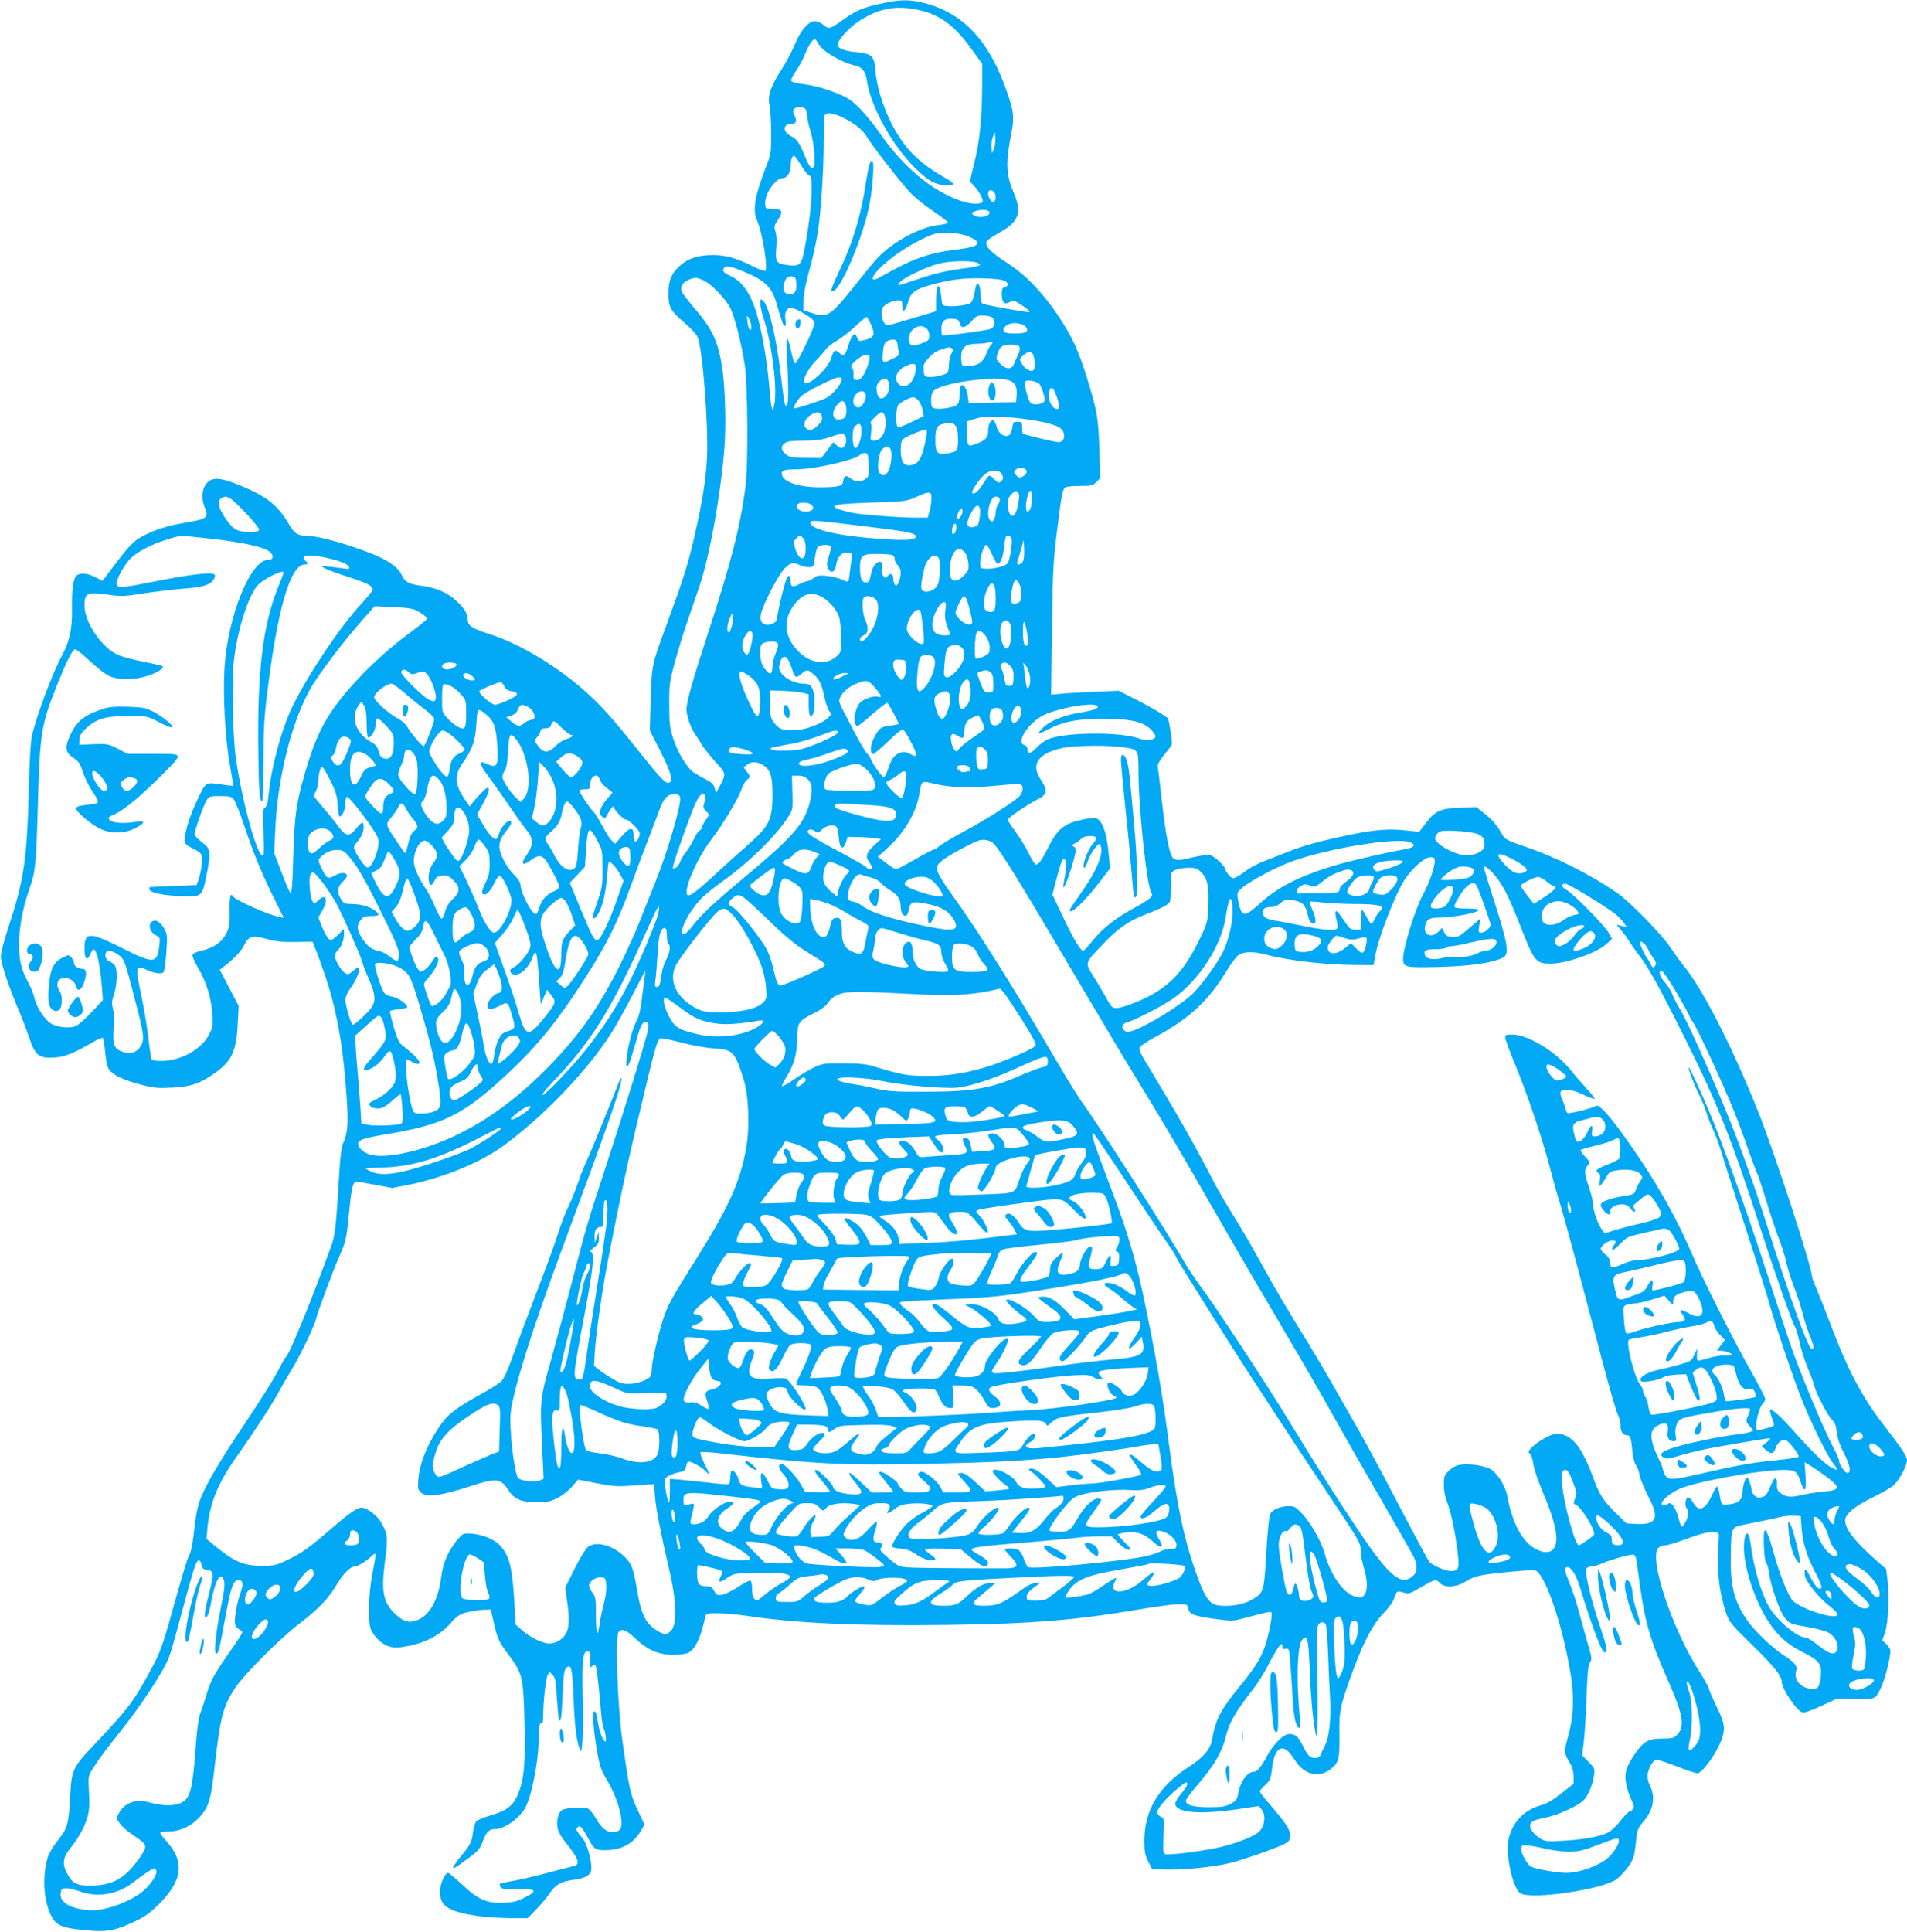<?xml version="1.0" standalone="no"?>
<!DOCTYPE svg PUBLIC "-//W3C//DTD SVG 20010904//EN"
 "http://www.w3.org/TR/2001/REC-SVG-20010904/DTD/svg10.dtd">
<svg version="1.0" xmlns="http://www.w3.org/2000/svg"
 width="1264pt" height="1280pt" viewBox="0 0 1264 1280"
 preserveAspectRatio="xMidYMid meet">
<g transform="translate(0,1280) scale(0.1,-0.1)"
fill="#03a9f4" stroke="none">
<path d="M5858 12780 c-134 -28 -181 -47 -260 -104 -96 -69 -104 -72 -140 -41
-16 14 -42 25 -57 25 -42 0 -96 -63 -135 -158 -19 -46 -58 -119 -87 -164 -71
-111 -92 -174 -79 -233 6 -26 11 -108 11 -183 1 -126 -1 -143 -26 -207 -85
-221 -99 -305 -65 -381 34 -78 72 -315 52 -328 -6 -4 -46 11 -89 33 -105 52
-173 71 -258 71 -94 0 -161 -21 -214 -67 -59 -50 -81 -101 -81 -188 0 -89 14
-114 106 -193 39 -33 78 -75 87 -94 33 -70 74 -588 63 -802 -8 -153 -32 -297
-87 -536 -42 -180 -69 -264 -183 -575 -96 -260 -96 -262 -103 -492 l-6 -203
67 -132 c73 -144 90 -203 62 -214 -24 -9 -50 18 -204 211 -172 216 -256 309
-362 402 -185 163 -432 310 -618 369 -121 38 -152 58 -152 99 0 39 -24 78 -80
128 -59 53 -134 84 -230 96 -78 10 -105 24 -125 67 -33 71 -121 122 -324 190
-137 46 -255 74 -311 74 -56 0 -80 16 -115 77 -70 120 -144 181 -303 248 -119
50 -172 61 -211 46 -55 -23 -76 -105 -46 -178 31 -74 21 -82 -135 -108 -112
-19 -194 -45 -273 -87 -63 -34 -87 -58 -195 -201 l-72 -96 -47 24 c-52 28
-104 32 -127 10 -21 -22 -31 -95 -29 -214 3 -133 -15 -220 -65 -313 -61 -112
-162 -380 -198 -523 -11 -43 -18 -157 -24 -395 -12 -443 -33 -579 -137 -893
-29 -88 -47 -159 -47 -187 0 -45 57 -213 127 -375 18 -44 46 -117 61 -162 38
-115 64 -136 160 -131 74 4 126 24 261 102 33 20 63 32 67 28 4 -4 11 -49 16
-100 8 -76 14 -98 33 -119 32 -34 104 -65 214 -93 75 -19 107 -22 195 -17 119
6 178 24 269 86 127 86 158 150 167 341 l6 115 -63 120 -62 119 39 31 c60 46
103 93 125 136 28 57 53 63 146 37 61 -17 102 -21 191 -20 l113 2 20 -48 c11
-26 42 -112 69 -192 75 -224 118 -475 139 -810 10 -160 6 -214 -24 -284 -11
-25 -20 -92 -26 -195 -23 -381 -27 -414 -57 -497 -120 -330 -266 -690 -292
-719 -10 -11 -30 -45 -45 -75 -40 -79 -117 -201 -282 -448 -80 -119 -172 -270
-203 -334 -60 -120 -65 -140 -89 -346 -7 -52 -18 -103 -26 -115 -13 -21 -43
-119 -139 -465 -31 -111 -60 -189 -89 -245 -140 -262 -161 -291 -400 -545
-147 -155 -153 -169 -162 -347 -10 -183 -17 -209 -80 -288 -32 -40 -60 -87
-69 -116 -36 -124 -28 -279 21 -380 34 -70 69 -86 228 -101 142 -14 194 -5
331 59 65 31 99 55 158 114 159 159 172 284 44 423 -23 25 -38 47 -35 51 4 3
33 7 64 8 74 2 146 38 201 100 53 60 69 112 88 270 44 393 60 454 142 579 60
91 299 331 432 432 124 95 191 166 245 259 39 66 88 115 116 115 19 0 77 36
112 68 33 31 33 31 5 -116 -28 -152 -31 -333 -6 -378 28 -51 76 -93 121 -105
34 -9 59 -8 127 5 114 23 206 72 275 148 45 51 62 62 109 74 31 8 79 16 108
17 l51 2 19 -83 c24 -111 35 -133 109 -231 82 -110 88 -139 96 -441 6 -256 -2
-360 -38 -454 -31 -85 -72 -120 -177 -152 -48 -14 -94 -33 -103 -40 -9 -9 -19
-39 -23 -70 -8 -66 -16 -84 -65 -144 -21 -25 -46 -58 -57 -75 -26 -40 -8 -32
88 40 69 51 80 65 98 114 24 64 42 81 82 81 57 0 151 64 194 131 45 71 94 314
94 465 0 82 9 122 21 102 5 -8 9 13 9 52 1 100 17 246 30 270 l12 22 20 -20
c18 -17 22 -40 29 -158 5 -75 11 -139 14 -142 13 -14 18 19 24 168 6 131 10
164 24 177 32 33 40 3 48 -189 7 -188 20 -297 41 -345 11 -26 12 -23 18 42 4
39 5 167 2 285 -5 233 0 308 25 317 22 9 31 -13 25 -65 -5 -43 -4 -46 12 -33
9 8 19 11 22 8 7 -7 21 -117 34 -270 5 -71 14 -136 19 -145 14 -28 23 -92 13
-92 -13 0 -39 65 -47 116 -12 72 -15 84 -27 84 -14 0 -5 -124 21 -273 16 -90
26 -118 61 -177 84 -139 126 -315 81 -340 -53 -28 -106 -1 -150 79 -19 33 -44
64 -55 67 -37 12 -147 5 -171 -10 -26 -17 -39 -70 -29 -122 4 -21 26 -60 51
-90 88 -109 102 -150 56 -159 -16 -4 -95 -24 -178 -46 -82 -22 -185 -46 -228
-53 -43 -7 -80 -16 -84 -19 -3 -4 0 -14 7 -23 11 -13 32 -15 114 -12 123 4
133 -11 41 -57 -47 -24 -76 -31 -135 -33 -112 -5 -170 20 -275 119 -47 43 -89
79 -94 79 -23 0 -55 -75 -55 -127 0 -93 57 -130 244 -158 52 -8 150 -15 217
-15 l121 0 59 61 c32 33 73 82 90 109 37 54 79 76 168 86 67 8 105 34 105 72
0 62 -29 164 -57 199 -48 60 -48 62 -35 75 16 16 30 2 67 -67 43 -80 50 -85
119 -85 106 1 183 43 232 125 l26 45 -46 97 c-49 106 -56 140 -102 468 -31
225 -47 682 -24 710 22 27 50 16 109 -40 82 -78 156 -110 252 -110 44 0 86 6
101 13 47 25 82 98 112 235 6 27 7 27 84 27 42 0 122 -7 177 -15 345 -52 743
-70 1354 -62 551 7 838 31 1258 102 111 19 229 35 263 35 59 0 61 -1 66 -29 8
-38 32 -48 174 -68 118 -16 120 -16 202 6 155 41 168 44 175 37 10 -10 -14
-138 -42 -223 -28 -82 -69 -148 -173 -274 -121 -148 -157 -218 -177 -340 -11
-69 -57 -124 -163 -192 -192 -125 -286 -283 -287 -482 0 -77 4 -97 26 -140
l25 -50 80 -3 c117 -5 336 17 441 44 100 26 294 95 356 125 33 18 37 23 37 59
0 41 -21 72 -147 220 -29 33 -53 65 -53 70 0 5 17 24 37 43 33 32 37 42 44
105 12 113 49 160 98 125 12 -8 36 -38 55 -67 61 -96 155 -119 234 -60 56 43
62 66 60 226 -3 162 5 197 94 438 71 191 130 301 199 371 33 34 62 74 69 96
17 52 20 54 62 41 35 -11 42 -9 117 35 44 26 87 47 94 47 8 0 22 -9 32 -20 29
-32 109 -28 168 10 61 38 97 46 296 65 126 12 167 13 178 4 57 -48 143 -284
199 -551 50 -235 53 -371 10 -535 -32 -120 -32 -113 14 -193 12 -21 20 -53 20
-82 l0 -48 -81 -63 c-58 -46 -97 -69 -138 -80 -108 -30 -188 -113 -212 -223
-23 -101 30 -336 81 -361 82 -41 539 27 634 94 21 16 56 53 78 83 35 50 40 64
50 154 10 92 13 101 48 142 70 80 86 166 45 245 -8 15 -15 42 -15 59 0 44 36
110 60 110 10 0 72 -20 136 -45 64 -25 124 -45 134 -45 35 0 140 150 166 238
20 69 14 97 -40 208 -23 49 -46 101 -49 115 -4 14 -30 61 -58 105 -185 283
-348 776 -274 830 10 8 29 14 42 14 13 0 65 15 116 34 115 43 176 59 213 54
26 -3 29 -6 27 -38 -15 -208 -2 -347 48 -498 20 -59 30 -72 176 -215 144 -141
193 -203 193 -242 0 -44 99 -192 135 -201 15 -4 57 10 126 42 l104 48 120 -2
c139 -3 137 -4 179 90 24 54 56 185 56 228 0 12 -12 32 -27 46 l-27 25 17 47
c22 61 31 235 19 341 l-10 84 -69 60 c-144 129 -203 205 -203 263 0 41 62 93
181 151 58 28 119 63 137 78 37 31 92 132 92 169 0 26 -39 85 -155 234 -141
182 -237 363 -346 652 -34 91 -77 199 -95 242 -19 42 -34 83 -34 91 0 59 -249
823 -354 1085 -174 436 -370 819 -495 971 -21 25 -59 78 -85 117 -57 88 -269
306 -356 366 -179 124 -405 238 -609 307 -124 43 -136 49 -154 81 -32 59 -66
99 -120 141 l-51 41 -105 -4 c-132 -4 -168 -20 -230 -102 l-44 -58 -76 8
c-120 14 -205 8 -371 -25 -199 -41 -325 -75 -425 -116 -44 -17 -113 -45 -153
-60 -41 -15 -94 -43 -119 -62 -25 -19 -56 -39 -70 -46 -22 -10 -28 -8 -49 16
-13 16 -24 34 -24 41 0 17 -71 82 -98 90 -12 4 -60 -2 -107 -13 -101 -24 -115
-25 -138 -8 -24 17 -51 155 -77 392 -12 105 -23 199 -26 210 -5 19 10 43 77
127 21 26 21 30 9 104 -6 43 -14 83 -17 91 -6 14 -117 80 -243 143 l-85 43
-160 -7 c-88 -4 -189 -9 -224 -13 l-64 -6 6 429 c5 382 8 453 32 644 30 245
38 290 57 301 7 5 50 9 96 9 76 0 85 2 109 26 l26 26 -6 186 c-6 209 -14 257
-82 477 -59 189 -97 271 -190 412 -101 151 -216 271 -335 348 -101 66 -136 98
-142 129 -3 21 5 27 111 89 104 61 123 126 72 246 -54 127 -57 197 -16 406 18
91 14 136 -23 245 -116 350 -292 543 -556 610 -96 24 -154 24 -268 0z m225
-45 c148 -31 243 -102 363 -269 l64 -89 0 -141 c-1 -214 -15 -360 -50 -506
l-32 -132 25 -26 c36 -39 66 -93 60 -108 -7 -20 -79 -18 -144 5 -195 67 -385
226 -542 455 -33 48 -90 118 -126 155 -54 55 -81 73 -144 99 -89 37 -165 57
-250 67 -34 4 -60 12 -63 20 -3 7 11 36 31 63 20 28 47 79 61 114 26 62 49 98
65 98 5 0 16 -14 24 -31 27 -50 155 -125 247 -144 40 -8 66 -42 73 -94 23
-172 168 -435 322 -586 86 -84 126 -107 201 -113 66 -6 68 8 5 44 -156 88
-249 172 -324 294 -78 127 -135 290 -146 420 -8 99 -23 114 -123 124 -81 7
-123 23 -128 47 -5 25 70 112 134 154 133 89 248 112 397 80z m-745 -657 c7
-7 12 -27 12 -45 0 -19 9 -60 19 -91 22 -65 37 -197 27 -237 -10 -38 -28 -20
-62 63 -39 93 -51 110 -96 133 -54 28 -48 79 9 79 31 0 37 19 19 55 -11 21
-12 32 -4 42 13 16 60 17 76 1z m240 -53 c82 -38 141 -85 170 -135 34 -57 219
-296 286 -367 28 -30 95 -85 150 -121 54 -37 99 -71 100 -77 0 -5 -30 -13 -68
-17 -115 -11 -306 -115 -402 -220 -23 -24 -94 -111 -158 -192 -153 -192 -173
-204 -281 -168 l-50 17 1 67 c1 41 15 114 38 195 20 71 45 181 55 245 22 127
41 417 41 630 0 75 3 143 6 152 9 23 51 20 112 -9z m1010 -211 l-12 -29 -4 41
c-1 22 3 53 10 70 l12 29 4 -41 c1 -22 -3 -53 -10 -70z m-1280 -107 c18 -31
42 -61 52 -67 17 -9 20 -21 20 -83 0 -94 -14 -223 -42 -375 -25 -142 -31 -149
-123 -138 -69 8 -78 23 -70 113 4 47 2 86 -5 108 -11 33 -9 40 15 76 38 58 31
74 -30 74 -48 0 -50 1 -53 29 -8 65 66 176 118 176 25 0 50 37 50 75 0 44 11
76 24 72 6 -2 25 -29 44 -60z m1280 -179 c15 -15 16 -55 0 -64 -14 -9 -38 23
-38 53 0 25 19 30 38 11z m-32 -130 c19 -30 -66 -50 -102 -24 -18 14 -18 15 6
25 34 14 87 13 96 -1z m-134 -166 c98 -43 73 -67 -92 -87 -182 -23 -280 -59
-492 -179 -95 -55 -57 23 57 113 80 64 173 120 264 158 48 20 68 23 137 20 51
-3 97 -12 126 -25z m55 -173 c40 -15 18 -24 -92 -38 -120 -16 -195 -34 -317
-76 -57 -19 -107 -35 -112 -35 -5 0 1 11 13 24 27 28 163 94 246 117 68 20
219 25 262 8z m-1547 -59 c137 -56 186 -103 215 -205 38 -131 47 -155 57 -155
7 0 8 15 4 40 -8 50 7 80 38 80 13 0 53 -17 87 -39 48 -28 65 -44 67 -63 3
-25 -110 -260 -128 -266 -5 -2 -16 32 -25 75 -28 128 -39 114 -29 -37 12 -205
11 -313 -3 -317 -12 -4 -13 -2 -39 212 -29 241 -78 448 -115 481 -18 16 -19
16 -19 -18 0 -19 9 -60 19 -91 51 -149 90 -426 77 -551 -5 -40 -11 -65 -17
-59 -5 5 -14 67 -19 138 -13 158 -42 340 -75 463 -42 156 -97 242 -179 281
-52 24 -62 37 -46 56 15 17 38 13 130 -25z m348 -78 c4 -49 -10 -72 -43 -72
-33 0 -48 23 -40 62 10 45 24 60 54 56 23 -3 26 -8 29 -46z m-613 19 c49 -22
144 -121 175 -181 28 -55 74 -234 96 -376 20 -133 24 -666 5 -809 -35 -266
-96 -505 -247 -967 -103 -315 -144 -458 -144 -509 0 -41 28 -123 55 -160 13
-19 33 -50 44 -69 10 -19 51 -70 89 -114 78 -86 76 -80 31 -168 l-23 -43 -9
33 c-8 26 -22 39 -61 59 -28 14 -64 35 -80 46 -43 30 -103 130 -133 221 -24
72 -27 97 -27 226 -1 137 2 153 36 280 21 74 57 194 82 265 24 72 61 177 80
234 68 196 141 601 167 916 12 145 6 393 -12 520 -25 183 -65 273 -180 405
-44 52 -85 105 -90 118 -12 31 4 60 44 77 42 19 54 18 102 -4z m1988 0 c32
-12 36 -36 7 -44 -15 -4 -20 -14 -20 -40 0 -65 18 -81 59 -55 17 10 28 6 78
-27 32 -21 52 -40 45 -43 -11 -3 -259 40 -304 54 -14 4 -18 17 -18 57 0 52
-13 88 -26 74 -4 -3 -11 -30 -15 -59 -5 -29 -16 -58 -25 -65 -19 -14 -105 -26
-154 -21 -35 3 -35 3 -41 61 -11 104 -33 91 -34 -20 l0 -75 -100 -30 c-55 -16
-129 -38 -165 -49 -61 -18 -66 -18 -77 -2 -20 26 -26 79 -13 103 13 24 66 50
105 50 22 0 25 -4 25 -35 0 -43 14 -45 29 -5 6 17 16 44 22 61 8 19 26 37 49
49 51 26 181 59 276 70 95 11 259 6 297 -9z m-1673 -305 c0 -46 -21 -17 -26
35 -5 43 -5 43 10 19 8 -14 15 -38 16 -54z m1591 64 c28 -16 26 -68 -4 -79
-30 -12 -315 -49 -322 -43 -3 3 -5 22 -5 43 0 51 22 71 73 67 35 -3 42 -7 47
-28 9 -39 36 -36 77 9 31 35 42 41 75 41 22 0 48 -5 59 -10z m-797 -52 c28
-63 21 -83 -32 -98 -51 -14 -51 -13 -62 16 -9 22 -13 24 -25 14 -8 -7 -22 -35
-30 -62 -21 -73 -33 -84 -61 -57 -28 26 -40 19 -54 -33 -19 -67 -151 -190
-177 -164 -16 16 22 91 70 141 29 29 60 65 70 79 10 15 42 40 70 56 29 16 84
59 122 94 39 36 73 65 78 66 4 0 18 -24 31 -52z m1001 2 c31 -12 43 -39 24
-51 -16 -10 -109 -12 -133 -3 -23 9 -20 30 6 48 26 18 65 20 103 6z m-633 -27
c10 -9 18 -30 18 -47 0 -27 -6 -33 -43 -48 -63 -26 -84 -24 -92 11 -15 69 68
129 117 84z m-198 -85 c3 -7 7 -31 10 -54 6 -40 5 -41 -39 -62 -66 -32 -68
-31 -63 39 3 45 10 65 23 75 24 17 64 18 69 2z m623 -26 c-9 -10 -23 -36 -30
-57 -19 -53 -55 -79 -114 -79 -47 -1 -48 -1 -51 33 -8 79 18 111 91 112 29 1
66 4 82 8 38 9 42 6 22 -17z m192 -17 c2 -10 -4 -33 -13 -50 -8 -16 -20 -42
-25 -57 -14 -38 -53 -37 -91 1 -26 25 -28 32 -20 61 16 57 37 69 110 66 26 -1
36 -6 39 -21z m-451 -3 c10 -7 10 -14 -3 -38 -8 -16 -15 -47 -15 -69 0 -22 -4
-45 -8 -52 -10 -15 -91 -35 -128 -31 -26 3 -29 7 -32 45 -3 36 2 47 34 82 24
27 52 46 83 55 56 18 53 17 69 8z m543 -52 c13 -45 10 -90 -6 -96 -20 -8 -57
17 -75 51 -14 26 -13 28 14 52 34 29 58 27 67 -7z m-1088 -3 c6 -17 -21 -95
-45 -130 -13 -19 -27 -27 -42 -25 -17 2 -21 9 -19 38 1 19 -3 38 -9 41 -15 9
1 34 42 64 37 27 65 32 73 12z m307 -69 c0 -93 -68 -159 -114 -112 -36 36 -12
92 52 121 43 19 62 16 62 -9z m-490 -78 c0 -33 -59 -104 -107 -129 -34 -17
-205 -72 -210 -67 -7 7 24 60 49 82 32 30 218 123 246 123 12 1 22 -4 22 -9z
m305 -11 c14 -22 9 -79 -10 -99 -36 -40 -64 -18 -65 49 0 44 56 81 75 50z
m815 -4 c33 -17 43 -43 38 -101 l-3 -39 -157 -3 -157 -3 -6 45 c-13 85 -55
103 -55 23 0 -75 -7 -85 -64 -97 -28 -7 -67 -10 -86 -8 -34 3 -35 5 -38 46 -2
27 3 53 12 67 38 58 434 112 516 70z m186 -16 c8 -6 21 -34 29 -63 14 -47 14
-52 -2 -63 -19 -14 -61 -17 -80 -5 -15 10 -46 119 -39 139 5 12 15 14 42 10
20 -3 42 -11 50 -18z m110 -66 c25 -59 30 -103 11 -103 -36 0 -67 71 -52 119
10 31 24 26 41 -16z m-1258 -10 c5 -32 -25 -83 -48 -83 -27 0 -42 32 -31 64
18 46 73 60 79 19z m354 -43 c10 -14 21 -42 24 -62 l6 -36 -83 -40 c-59 -28
-86 -37 -91 -29 -12 18 -9 116 3 139 11 21 85 59 108 55 8 -1 22 -13 33 -27z
m-482 -60 c0 -43 -14 -60 -52 -60 -52 0 -45 74 11 117 22 17 41 -10 41 -57z
m-162 -43 c3 -21 -5 -35 -28 -57 -35 -33 -61 -38 -80 -15 -19 23 -3 63 33 85
43 27 71 23 75 -13z m410 21 c7 -7 12 -31 12 -54 0 -77 -29 -123 -79 -124 -22
0 -23 2 -17 54 5 33 3 56 -3 60 -6 4 6 22 27 41 42 39 43 40 60 23z m924 -33
c128 -17 209 -37 242 -59 43 -28 38 -96 -7 -96 -23 0 -229 49 -237 57 -3 3 -5
21 -5 41 0 34 -2 37 -30 37 -27 0 -30 -3 -35 -39 -3 -22 -13 -44 -23 -50 -27
-17 -69 11 -80 54 -5 19 -14 38 -20 42 -18 11 -37 -21 -37 -62 0 -49 -15 -66
-77 -90 -62 -23 -63 -21 -63 80 l0 68 33 11 c17 5 41 12 52 14 44 10 180 6
287 -8z m-448 -47 c11 -15 16 -45 16 -90 0 -76 -5 -82 -80 -94 -55 -9 -70 9
-70 85 0 81 8 100 44 110 51 15 74 12 90 -11z m-624 -33 c0 -54 -24 -119 -42
-113 -21 7 -23 122 -3 142 30 30 45 20 45 -29z m429 -42 c-26 -140 -52 -184
-110 -186 -42 -2 -59 27 -59 104 0 41 5 60 18 71 20 18 143 68 153 62 4 -2 3
-25 -2 -51z m-540 13 c17 -20 10 -67 -11 -80 -13 -8 -22 -5 -41 12 l-24 22
-39 -52 -40 -53 -102 1 c-87 0 -106 3 -130 21 -35 26 -40 57 -10 77 17 12 48
16 128 16 84 1 119 6 175 25 85 29 80 28 94 11z m307 -102 c9 -35 -3 -113 -21
-141 -18 -27 -37 -29 -55 -8 -19 22 -8 129 15 155 25 28 53 26 61 -6z m-148
-94 c3 -67 1 -77 -19 -92 -29 -24 -71 -23 -103 3 -30 23 -42 18 -48 -21 -4
-31 -28 -38 -148 -39 -140 -1 -249 34 -258 84 -6 27 16 35 95 35 123 0 396 63
425 97 6 8 21 13 32 11 19 -3 21 -11 24 -78z m1047 -45 c0 -11 -11 -25 -25
-32 -22 -11 -28 -10 -44 7 -16 16 -17 21 -6 35 19 23 75 16 75 -10z m-163 -20
c9 -21 9 -29 -5 -42 -16 -16 -19 -15 -48 12 -35 34 -30 36 -82 -44 -24 -38
-52 -59 -63 -48 -9 9 40 84 79 120 40 37 102 39 119 2z m107 -192 c-13 -72
-33 -98 -55 -68 -8 10 -14 38 -14 62 0 34 6 50 26 70 22 22 28 24 40 12 11
-12 12 -26 3 -76z m91 36 c0 -51 -13 -89 -30 -89 -13 0 -13 55 1 103 14 53 29
46 29 -14z m-666 -4 c-1 -22 -6 -59 -13 -82 l-12 -43 -77 0 c-105 0 -344 18
-416 31 -33 6 -77 18 -99 26 -65 26 -24 34 222 43 225 7 227 8 296 38 88 40
100 38 99 -13z m-4651 4 c35 -17 198 -192 194 -209 -2 -12 -17 -15 -67 -14
-81 0 -106 16 -160 96 -43 65 -51 110 -22 127 22 13 29 13 55 0z m5103 -4 c3
-8 -1 -24 -10 -37 -9 -12 -16 -35 -16 -51 0 -16 -5 -37 -11 -48 -8 -16 -13
-18 -25 -8 -33 28 -3 159 37 159 11 0 22 -7 25 -15z m-1255 -35 c23 -13 25
-36 3 -44 -48 -18 -103 5 -90 39 6 17 58 20 87 5z m1123 -27 c7 -18 -2 -93
-13 -112 -4 -6 -21 -13 -37 -14 -40 -3 -43 29 -8 93 28 52 47 62 58 33z m-114
-21 c0 -23 -26 -59 -36 -50 -8 9 15 68 27 68 5 0 9 -8 9 -18z m-667 -97 c303
-37 357 -47 357 -70 0 -24 -67 -28 -235 -16 -271 19 -455 60 -463 104 -5 23
-2 23 341 -18z m625 -17 c-3 -35 -28 -52 -28 -20 0 28 10 52 22 52 5 0 8 -14
6 -32z m-4983 -63 c240 -25 389 -57 431 -90 33 -26 27 -55 -10 -55 -114 0
-263 -365 -287 -703 -13 -184 3 -477 35 -657 13 -74 23 -136 22 -137 -1 -1
-31 2 -66 7 -120 18 -112 21 -164 -82 -53 -110 -89 -218 -90 -273 -1 -37 2
-41 42 -62 73 -36 75 -40 69 -108 -3 -33 -12 -78 -20 -100 l-14 -40 -154 -6
c-85 -3 -155 -7 -156 -7 -2 -1 -3 -7 -3 -13 0 -22 77 -41 192 -46 158 -8 157
-9 187 138 31 154 28 175 -31 219 -27 19 -48 42 -48 52 0 25 56 184 77 221 19
31 21 32 92 32 64 0 75 -3 91 -23 10 -12 42 -93 71 -180 59 -177 120 -325 203
-490 l57 -114 -33 7 c-75 15 -287 110 -303 135 -17 28 -24 0 -23 -92 2 -90 -1
-109 -21 -152 -29 -58 -84 -97 -164 -115 -31 -7 -58 -19 -61 -27 -3 -9 12 -45
34 -82 56 -92 92 -207 97 -312 5 -79 3 -89 -24 -140 -50 -95 -188 -170 -314
-170 -32 0 -61 4 -64 10 -3 5 -13 69 -21 142 -9 73 -29 195 -45 271 -44 208
-42 216 42 177 48 -21 94 -26 104 -10 11 17 27 213 20 247 -7 39 -50 93 -75
93 -50 0 -50 -69 1 -96 31 -16 31 -17 25 -71 -14 -119 -36 -121 -241 -18 -222
112 -255 112 -255 -1 0 -72 18 -87 40 -34 7 17 16 30 20 30 21 0 44 -105 55
-246 l7 -91 -73 -78 c-40 -42 -86 -84 -103 -92 -37 -19 -122 -12 -166 14 -42
24 -97 107 -111 168 -6 28 -24 73 -39 100 -50 91 -64 151 -64 265 1 105 28
247 69 360 40 111 45 163 55 516 14 518 21 565 128 834 66 164 99 231 119 237
7 3 50 -31 96 -75 46 -43 104 -89 129 -100 59 -29 162 -29 251 -2 65 20 118
53 105 65 -3 4 -60 17 -126 30 -66 13 -143 33 -171 46 -105 45 -221 216 -221
326 0 86 17 93 167 71 75 -11 99 -10 231 11 81 12 200 26 264 31 128 9 178 26
197 66 9 20 8 26 -5 31 -30 11 -174 -7 -374 -47 -224 -45 -258 -48 -267 -23
-8 21 40 114 86 166 41 46 146 102 251 133 91 28 74 27 245 9z m3969 -1 c18
-17 22 -99 6 -124 -15 -24 -43 1 -59 53 -13 43 -13 48 4 67 22 24 29 25 49 4z
m1381 -3 c7 -23 -9 -132 -24 -160 -12 -22 -99 -44 -153 -39 -32 3 -33 4 -30
47 3 48 26 111 40 111 5 0 21 -27 35 -59 14 -32 30 -62 36 -65 18 -11 39 36
46 104 4 36 9 68 12 73 8 14 32 7 38 -12z m75 -151 c-11 -21 -45 -28 -38 -7 3
6 13 43 24 80 l19 69 3 -61 c2 -33 -2 -70 -8 -81z m-1274 99 c3 -6 -2 -35 -12
-64 -14 -44 -16 -59 -6 -80 17 -37 45 -29 52 15 9 50 27 79 55 86 37 9 58 -2
52 -29 -3 -12 -9 -51 -13 -87 -4 -36 -9 -68 -11 -72 -2 -5 -21 0 -41 11 -20
10 -66 21 -100 25 -55 5 -68 3 -89 -14 -14 -11 -32 -20 -40 -20 -7 0 -32 -9
-54 -20 -46 -24 -59 -20 -59 20 0 39 -15 46 -28 12 -20 -52 -62 -233 -62 -267
0 -14 -37 -35 -59 -35 -39 0 -55 22 -48 67 10 62 121 276 162 311 41 37 49 38
100 16 20 -8 49 -14 64 -12 24 3 26 8 32 60 4 32 12 65 19 73 14 17 76 20 86
4z m889 -39 c10 -11 20 -41 23 -68 4 -44 1 -53 -24 -80 -56 -59 -99 -50 -99
20 2 124 49 185 100 128z m-487 -16 c14 -4 22 -14 22 -29 0 -12 9 -30 20 -40
12 -11 20 -31 20 -51 0 -35 -18 -84 -31 -84 -9 0 -19 26 -19 50 0 28 -19 35
-36 14 -14 -18 -14 -18 -30 1 -10 13 -13 31 -9 53 13 72 -55 40 -70 -33 -12
-57 -16 -65 -35 -65 -28 0 -40 30 -40 96 0 82 14 94 109 94 42 0 86 -3 99 -6z
m-3750 -19 c89 -18 149 -42 156 -62 6 -13 -1 -15 -41 -9 -27 4 -70 9 -98 12
-48 5 -49 4 -25 -10 14 -9 81 -34 150 -56 131 -42 170 -61 170 -86 0 -8 -33
-50 -74 -94 -136 -145 -343 -452 -452 -670 -73 -145 -144 -402 -163 -589 -6
-61 -13 -86 -25 -93 -15 -8 -16 -26 -10 -164 5 -116 4 -154 -5 -154 -37 0
-133 346 -177 640 -21 146 -30 518 -14 650 24 215 103 454 166 510 54 47 164
98 164 75 0 -2 -17 -49 -39 -102 -100 -251 -136 -554 -129 -1083 3 -270 8
-330 27 -330 3 0 6 116 7 258 0 202 5 297 23 441 69 574 155 871 252 871 23 0
24 9 2 25 -9 7 -13 17 -9 23 10 16 61 15 144 -3z m4062 0 c8 -10 11 -41 9 -94
-4 -67 -8 -83 -28 -105 -31 -33 -86 -36 -94 -6 -6 23 16 139 32 169 26 49 59
63 81 36z m537 -176 c16 -31 17 -101 1 -117 -7 -7 -22 -12 -35 -12 -27 0 -30
27 -12 110 12 54 25 60 46 19z m-157 -95 c0 -47 -5 -75 -13 -82 -18 -16 -55
-4 -63 20 -9 31 4 100 27 138 20 32 22 33 35 15 9 -12 14 -45 14 -91z m-1143
5 c44 -28 89 -80 104 -126 7 -21 13 -82 14 -136 0 -98 0 -99 -31 -127 -65 -57
-164 -48 -241 23 -104 96 -119 214 -40 319 59 77 119 92 194 47z m341 -5 c30
-20 30 -92 0 -169 -29 -76 -98 -146 -98 -100 0 9 11 20 25 25 30 11 34 54 10
101 -16 31 -24 127 -11 147 10 17 47 15 74 -4z m611 -11 c6 -16 17 -56 25 -91
13 -57 13 -64 -1 -69 -19 -8 -62 17 -87 50 -18 25 -18 26 7 81 14 31 30 56 35
56 5 0 15 -12 21 -27z m-143 -68 c-6 -51 0 -79 29 -147 6 -15 1 -18 -32 -18
-57 0 -83 22 -83 71 0 58 48 149 78 149 12 0 14 -10 8 -55z m-3506 0 c39 -20
70 -44 70 -56 0 -4 -48 -43 -107 -87 -125 -91 -260 -212 -366 -328 -189 -206
-262 -340 -345 -639 -48 -168 -60 -263 -67 -491 -3 -115 -8 -225 -11 -244 l-6
-35 -13 26 c-8 14 -32 75 -55 135 l-42 109 6 145 c15 380 125 791 267 1001 73
110 218 296 307 396 l85 96 121 -5 c89 -4 130 -10 156 -23z m3344 -17 c15 -82
25 -193 17 -201 -23 -23 -111 55 -111 99 0 49 46 124 77 124 7 0 15 -10 17
-22z m-1254 -87 c-6 -23 -15 -41 -20 -41 -16 0 -11 56 8 96 16 36 17 36 20 11
2 -14 -2 -44 -8 -66z m1841 23 c8 -10 13 -38 12 -75 -3 -97 -35 -129 -60 -58
-19 54 -16 126 5 138 23 14 27 14 43 -5z m118 -73 c9 -47 10 -66 1 -75 -19
-19 -30 14 -30 94 1 85 11 78 29 -19z m-1822 3 c7 -18 -12 -111 -27 -134 -9
-13 -12 -12 -25 4 -21 27 -19 75 5 114 22 35 37 41 47 16z m1550 -23 c14 -21
23 -49 23 -72 0 -35 -4 -41 -40 -59 -23 -11 -46 -18 -52 -14 -12 7 -7 152 6
173 13 20 39 8 63 -28z m-1381 -46 c4 -9 -3 -38 -15 -65 -11 -27 -21 -64 -21
-82 0 -51 -12 -63 -37 -36 -34 38 -43 64 -43 123 0 48 3 57 23 65 36 14 87 12
93 -5z m1212 -21 c44 -30 25 -109 -41 -172 -45 -44 -73 -40 -70 8 10 148 15
165 56 173 12 2 24 5 27 6 3 0 16 -6 28 -15z m-177 -75 c20 -38 -14 -142 -64
-196 -45 -50 -57 -22 -45 110 3 43 12 84 18 92 19 23 77 19 91 -6z m-967 -11
c7 -13 19 -41 26 -63 18 -57 25 -61 60 -31 39 32 41 32 80 0 41 -35 57 -68 75
-156 9 -39 23 -80 32 -90 15 -17 15 -20 -6 -42 -33 -35 -130 -75 -199 -82 -90
-10 -125 0 -159 44 -26 34 -28 43 -28 127 l0 90 90 -3 c50 -2 107 -8 128 -13
l37 -10 0 -69 c0 -71 11 -95 29 -61 14 25 14 122 0 158 -13 35 -25 43 -69 43
-47 1 -112 31 -139 66 -16 21 -20 35 -15 58 12 57 35 70 58 34z m784 -43 c2
-40 -15 -87 -33 -89 -16 -2 -55 65 -55 94 0 36 8 42 50 38 33 -3 35 -5 38 -43z
m-2984 16 c13 -21 -58 -48 -83 -32 -26 17 -4 41 38 41 22 0 42 -4 45 -9z
m3676 -18 c16 -21 20 -38 18 -77 -3 -47 -5 -51 -28 -51 -22 0 -25 6 -33 50 -4
27 -13 55 -19 62 -14 18 -2 43 21 43 11 0 29 -12 41 -27z m126 -60 c6 -43 -1
-83 -16 -83 -5 0 -11 30 -15 68 -4 37 -9 76 -11 87 -5 17 -2 16 15 -5 11 -14
23 -44 27 -67z m-4061 18 c26 10 41 10 53 3 40 -26 90 -172 63 -188 -6 -4 -24
0 -41 9 -39 20 -180 160 -180 179 0 23 23 25 47 4 19 -18 25 -19 58 -7z m3799
6 c14 -10 19 -28 20 -73 1 -59 1 -59 -29 -62 -28 -2 -32 1 -53 55 -30 78 -30
75 -2 84 37 11 44 10 64 -4z m-1597 -27 c59 -44 74 -83 71 -182 -4 -117 -20
-111 -82 27 -53 119 -69 185 -44 185 8 0 32 -14 55 -30z m-1835 -2 c19 -19 20
-23 7 -26 -25 -5 -69 16 -69 33 0 22 37 18 62 -7z m2448 -2 c-25 -13 -49 -21
-54 -18 -17 10 36 42 68 42 l31 -1 -45 -23z m846 -38 c14 -46 8 -117 -13 -146
-31 -41 -49 -40 -56 5 -8 50 6 119 28 143 23 26 32 25 41 -2z m-627 -34 c45
-52 51 -69 21 -61 -28 7 -82 -9 -113 -33 -42 -33 -61 -160 -23 -160 6 0 52 36
101 80 49 43 93 76 97 72 14 -15 78 -135 74 -139 -2 -3 -29 -8 -60 -12 -61 -8
-71 -17 -107 -88 -21 -43 -23 -94 -4 -100 6 -2 50 35 99 82 48 47 93 84 100
82 14 -4 85 -136 86 -159 0 -22 -1 -22 -44 -1 -29 13 -39 14 -65 3 -36 -15
-52 -38 -75 -107 -10 -29 -22 -53 -27 -53 -12 0 -68 76 -85 116 -7 17 -20 36
-28 43 -9 7 -46 70 -82 139 -116 220 -108 199 -94 233 15 36 62 73 116 93 60
22 69 20 113 -30z m-2457 9 c10 -20 23 -29 47 -33 56 -8 49 -28 -23 -60 -36
-17 -74 -30 -84 -30 -26 0 -116 80 -104 92 11 11 122 57 139 58 7 0 18 -12 25
-27z m-660 -45 c40 -35 99 -83 133 -108 33 -25 61 -53 63 -63 3 -16 -51 -158
-68 -180 -7 -9 -79 74 -110 126 -13 21 -39 44 -63 56 -55 28 -157 118 -157
140 0 29 80 91 117 91 7 0 45 -28 85 -62z m330 31 c14 -11 38 -33 52 -50 23
-27 26 -39 26 -112 0 -106 -7 -118 -55 -93 -20 11 -52 37 -71 58 -33 37 -34
40 -34 126 0 49 3 92 7 95 9 10 42 -1 75 -24z m3276 -31 c16 -16 15 -55 -4
-111 -30 -87 -59 -78 -85 26 -12 51 -5 71 36 87 29 12 39 12 53 -2z m-3873
-88 c10 -19 15 -57 15 -114 0 -47 4 -87 9 -91 18 -10 51 46 51 86 0 24 5 39
12 39 7 0 34 -24 60 -52 46 -51 48 -55 48 -114 0 -76 -22 -111 -63 -100 -20 5
-29 16 -37 47 -8 29 -20 45 -42 57 -108 59 -147 163 -93 246 10 14 19 26 21
26 2 0 10 -13 19 -30z m1080 -2 c47 -21 66 -88 26 -88 -10 0 -30 -9 -44 -20
-33 -27 -46 -25 -87 8 l-34 29 32 11 c18 6 35 19 39 29 8 24 23 43 34 43 4 0
20 -5 34 -12z m3275 -39 c0 -27 -30 -69 -49 -69 -26 0 -21 70 7 102 20 24 42
6 42 -33z m505 41 c9 -14 -29 -28 -126 -44 -104 -17 -195 -55 -240 -102 -18
-19 -29 -34 -23 -34 5 0 41 16 80 36 94 48 221 67 399 61 149 -4 226 -27 270
-78 32 -38 31 -47 -2 -60 -21 -8 -42 -5 -97 12 -136 42 -488 36 -591 -10 -22
-10 -56 -35 -74 -55 -40 -42 -61 -46 -61 -12 0 15 -7 26 -20 29 -55 14 12 129
110 189 86 52 355 101 375 68z m-636 -24 c7 -8 11 -30 9 -48 -4 -40 -48 -69
-74 -48 -17 15 -19 81 -2 98 16 16 53 15 67 -2z m-3402 -44 c39 -36 53 -82 59
-202 7 -121 -2 -140 -60 -116 -47 20 -46 20 -46 -1 0 -10 18 -40 40 -68 21
-27 82 -113 135 -190 52 -77 110 -157 127 -178 45 -53 44 -99 -1 -162 -43 -61
-30 -77 29 -34 62 45 83 35 136 -66 63 -120 63 -120 11 -143 -48 -21 -81 -60
-94 -112 -5 -18 -14 -35 -20 -37 -24 -8 -102 141 -103 195 0 15 -17 40 -43 66
-49 48 -97 139 -97 186 0 36 11 60 51 111 32 41 36 59 15 59 -20 0 -63 -54
-71 -90 -4 -16 -12 -30 -19 -30 -19 0 -55 43 -91 107 l-33 56 39 71 c38 69 48
106 30 106 -9 0 -62 -53 -99 -99 l-19 -25 -38 56 c-63 96 -64 155 -4 238 56
78 78 138 85 235 3 50 7 96 10 103 5 16 29 4 71 -36z m3273 -34 c10 -23 16
-46 14 -50 -3 -5 -38 -30 -78 -57 -40 -27 -80 -60 -89 -73 -16 -22 -17 -23
-32 -4 -20 26 -30 85 -17 98 8 8 18 6 36 -6 36 -23 46 -20 47 17 2 58 13 81
49 99 19 10 39 18 43 18 4 0 16 -19 27 -42z m-2724 -88 c26 0 6 -15 -37 -29
-19 -6 -51 -27 -69 -46 -48 -50 -83 -46 -123 15 -16 22 -15 25 2 45 11 11 21
29 23 39 2 15 11 20 33 20 17 1 32 6 33 11 17 47 22 47 72 -5 27 -27 57 -50
66 -50z m-816 14 c39 -26 110 -97 110 -110 0 -6 -13 -17 -29 -24 -45 -18 -62
-44 -70 -101 -3 -29 -11 -54 -17 -56 -13 -4 -59 51 -98 119 -26 45 -26 47 -11
84 20 48 62 104 78 104 7 0 24 -7 37 -16z m2585 6 c7 -11 -81 -57 -185 -95
-59 -22 -93 -28 -162 -29 -76 -1 -110 5 -97 18 2 2 45 11 94 20 90 15 157 34
265 75 62 23 76 25 85 11z m-2130 -54 c80 -105 106 -329 46 -389 l-21 -21 -31
29 c-40 40 -89 114 -89 137 0 10 7 30 16 43 11 17 18 58 22 130 6 118 14 128
57 71z m-1111 11 c16 -12 16 -15 -3 -67 -45 -118 -70 -138 -107 -83 -15 23
-15 27 -1 35 9 5 19 25 23 46 12 73 46 99 88 69z m5118 -57 c119 -17 113 -8
114 -178 2 -247 57 -755 86 -789 16 -20 -11 -44 -110 -97 -122 -65 -214 -137
-278 -217 -30 -38 -59 -69 -64 -69 -18 0 -59 68 -131 218 l-73 154 18 71 c35
134 47 168 59 164 18 -6 19 -46 4 -120 -7 -37 -11 -67 -7 -67 13 0 80 206 80
247 0 12 -7 23 -17 25 -14 3 -11 8 13 20 17 9 36 24 43 32 15 18 86 22 96 6 4
-6 -7 -26 -24 -45 -35 -41 -75 -155 -53 -155 4 0 15 23 25 51 10 27 31 64 47
82 25 28 29 30 35 14 22 -55 -26 -169 -138 -326 -37 -51 -67 -98 -67 -102 0
-36 98 56 193 179 l75 97 -9 95 c-14 156 -48 240 -97 240 -40 0 -138 -23 -172
-40 -55 -28 -89 -68 -132 -155 -43 -85 -64 -115 -82 -114 -6 0 -28 35 -49 77
-20 42 -60 106 -87 142 -27 36 -49 71 -50 78 0 13 132 103 208 141 53 27 56
57 11 124 -54 82 -36 141 56 184 30 13 83 28 117 32 90 12 281 12 360 1z
m-2495 -17 c77 -24 67 -37 -23 -30 -83 6 -89 9 -81 32 8 19 37 19 104 -2z
m1598 -7 c11 -16 15 -41 13 -73 -3 -46 -4 -48 -34 -51 -28 -3 -32 0 -38 29 -8
41 -8 104 1 112 14 15 43 6 58 -17z m-3774 -60 c13 -48 8 -211 -8 -227 -14
-14 -113 97 -113 127 0 12 9 41 20 65 11 24 20 53 20 65 0 61 62 39 81 -30z
m2855 62 c10 -16 -18 -33 -115 -68 -98 -36 -206 -46 -206 -20 0 9 15 18 40 23
48 10 111 29 185 56 63 23 86 26 96 9z m-3196 -23 c26 -13 77 -72 69 -79 -2
-1 -20 -7 -39 -12 -29 -8 -39 -18 -59 -62 -39 -83 -71 -62 -71 48 0 105 33
140 100 105z m1406 -16 c23 -14 34 -28 34 -44 0 -27 -54 -95 -75 -95 -7 0 -32
23 -56 51 l-43 52 32 28 c38 34 63 36 108 8z m-170 -145 c47 -97 41 -220 -14
-285 -29 -35 -52 -37 -88 -5 l-28 23 17 79 c9 43 19 128 23 187 l7 108 29 -28
c16 -15 40 -51 54 -79z m1402 86 c48 -30 62 -72 62 -192 0 -172 -19 -210 -168
-341 -53 -46 -144 -128 -202 -182 -130 -121 -180 -159 -194 -145 -29 29 64
243 161 370 77 101 178 269 198 331 9 27 26 55 36 62 24 15 24 23 -2 55 l-20
27 21 17 c29 24 67 23 108 -2z m677 -21 c60 -53 86 -129 49 -143 -24 -9 -297
-7 -312 3 -17 10 -7 73 17 102 16 19 145 66 188 68 12 1 38 -13 58 -30z m679
15 c16 -6 23 -34 9 -34 -5 0 -17 -3 -29 -6 -23 -6 -58 21 -49 37 7 10 46 12
69 3z m-4216 -114 c30 -60 37 -89 40 -147 3 -40 8 -73 13 -73 18 0 39 47 39
87 0 24 4 43 9 43 22 0 196 -233 207 -277 14 -53 -33 -184 -67 -191 -10 -2
-30 18 -50 50 -50 75 -52 83 -25 115 34 41 46 68 46 102 0 41 -10 39 -49 -9
-45 -56 -69 -54 -117 12 -20 29 -66 85 -101 125 -34 40 -63 76 -63 80 1 5 7
19 15 33 8 14 14 44 15 67 0 23 5 54 11 70 10 27 11 28 26 8 8 -11 32 -54 51
-95z m3808 66 c8 -20 -13 -147 -26 -160 -7 -7 -22 2 -51 29 -60 59 -66 73 -33
85 15 6 40 22 56 35 34 29 46 31 54 11z m-3093 -46 c29 -34 47 -106 47 -189 0
-48 -4 -61 -24 -80 -34 -32 -64 -24 -103 27 -41 54 -52 91 -31 103 9 5 21 37
28 76 19 101 39 116 83 63z m1061 6 c3 -13 24 -39 46 -56 l40 -32 -41 -47
c-45 -54 -54 -97 -25 -115 12 -7 20 -7 22 -1 2 6 14 26 26 45 15 25 22 31 26
20 7 -22 64 -80 79 -80 21 0 93 -71 93 -92 0 -27 -19 -60 -31 -53 -5 4 -9 22
-9 41 0 56 -25 55 -77 -5 l-46 -52 -23 22 c-13 12 -41 56 -63 99 -22 42 -48
83 -57 91 -20 16 -94 128 -94 141 0 4 16 8 35 8 31 0 35 3 35 26 0 58 51 90
64 40z m1381 -1 c30 -29 32 -73 10 -160 -35 -134 -118 -228 -420 -479 -213
-178 -292 -251 -352 -328 -24 -32 -51 -58 -60 -58 -43 0 28 145 116 237 22 23
85 74 139 112 177 127 354 300 434 425 33 51 33 51 30 163 l-3 113 41 0 c30 0
47 -7 65 -25z m-2779 -29 c40 -40 42 -53 10 -66 -32 -12 -46 -39 -46 -89 0
-29 -4 -41 -14 -41 -14 0 -106 97 -106 113 0 11 45 80 65 100 25 26 54 20 91
-17z m3619 0 c100 -24 230 -29 375 -15 203 19 204 19 208 -12 2 -14 -6 -36
-17 -51 -26 -32 -228 -162 -385 -245 -65 -35 -132 -75 -148 -88 -16 -14 -34
-25 -40 -25 -6 0 -62 -29 -124 -65 -62 -36 -119 -65 -125 -65 -7 0 -37 19 -66
42 l-54 41 60 55 c109 96 191 231 212 348 19 107 11 101 104 80z m-1687 -93
c7 -50 -86 -365 -168 -568 -27 -66 -70 -174 -96 -240 -25 -66 -85 -199 -133
-296 -140 -282 -268 -465 -476 -678 -270 -277 -558 -461 -855 -546 -215 -62
-351 -58 -396 10 -30 46 -3 59 176 89 367 61 499 124 758 359 229 207 369 377
567 687 140 219 210 360 300 610 37 102 91 246 120 320 28 74 60 157 70 185
25 67 56 97 98 93 24 -2 33 -8 35 -25z m166 12 c3 -8 0 -28 -6 -45 -9 -27 -7
-34 12 -55 l22 -23 -26 -38 c-14 -21 -26 -44 -26 -50 0 -7 -6 -14 -13 -17 -8
-3 -24 -27 -36 -54 -13 -26 -36 -65 -52 -86 -17 -20 -35 -51 -41 -67 -5 -17
-19 -35 -31 -41 -18 -10 -20 -9 -14 18 9 43 114 338 147 410 28 61 52 79 64
48z m-876 -72 c53 -68 65 -100 52 -139 -7 -20 -15 -85 -19 -146 -6 -87 -11
-113 -25 -123 -37 -28 -93 10 -133 90 -14 28 -34 62 -45 77 -22 31 -19 39 29
81 40 35 59 68 68 122 9 46 22 75 35 75 4 0 22 -17 38 -37z m-1106 -12 c9 -18
25 -43 36 -55 11 -11 25 -32 32 -45 11 -21 9 -26 -13 -45 -23 -19 -30 -37 -52
-130 -6 -29 -7 -28 -56 45 -87 129 -86 124 -45 173 19 24 41 55 47 70 15 33
29 29 51 -13z m3077 24 c124 -7 171 -23 171 -58 0 -40 -23 -51 -93 -44 -69 7
-293 69 -310 86 -20 20 13 31 73 26 30 -2 102 -7 159 -10z m-2706 -33 c27 -29
47 -88 47 -136 0 -49 -40 -170 -63 -194 -13 -13 -19 -9 -49 33 -19 26 -43 62
-53 81 l-18 34 42 45 c30 33 41 53 41 77 0 74 20 96 53 60z m2484 -114 c4 -7
10 -40 13 -73 6 -70 28 -82 47 -25 l11 35 79 -2 c43 -1 92 -5 110 -8 l32 -6
-40 -36 c-56 -51 -66 -79 -39 -114 11 -16 20 -33 20 -39 0 -15 -26 -12 -40 5
-7 8 -89 55 -184 105 -184 98 -221 124 -196 140 10 6 23 4 39 -6 22 -15 25
-15 50 10 28 28 83 36 98 14z m-3357 -28 c27 -27 25 -49 -5 -60 -14 -5 -45
-28 -70 -51 -37 -35 -47 -39 -60 -29 -19 15 -20 100 -2 122 33 41 104 51 137
18z m1769 -60 c33 -62 34 -66 34 -184 1 -111 -2 -129 -31 -213 -35 -101 -40
-132 -18 -114 36 30 67 130 77 248 5 64 11 119 14 121 9 9 52 -38 75 -82 l23
-42 -38 -109 c-48 -141 -109 -273 -131 -282 -24 -9 -33 6 -115 203 l-72 174
50 53 50 53 7 104 c11 166 20 174 75 70z m5841 41 c36 -17 47 -42 36 -86 -8
-33 -82 -60 -138 -51 -52 8 -139 50 -169 82 -19 20 -21 28 -11 48 7 15 22 26
39 29 55 8 208 -5 243 -22z m-6585 -80 c27 -38 30 -51 30 -114 0 -59 -5 -83
-29 -130 -19 -40 -25 -62 -18 -69 18 -18 49 10 77 68 14 30 32 54 38 52 20 -6
77 -128 77 -164 0 -73 -76 -214 -116 -214 -22 0 -63 63 -100 156 -19 49 -56
133 -81 187 l-47 97 42 43 c24 24 49 63 58 90 9 26 21 46 28 44 6 -2 25 -23
41 -46z m3369 21 c41 -37 187 -274 602 -979 118 -200 280 -472 362 -605 192
-315 244 -403 522 -888 128 -223 326 -562 440 -755 114 -192 256 -438 315
-545 60 -107 201 -355 314 -550 113 -195 215 -375 228 -399 29 -56 30 -104 2
-130 -80 -74 -157 -11 -359 289 -144 215 -287 440 -460 725 -142 233 -486 758
-577 880 -41 55 -93 132 -115 170 -128 222 -568 909 -679 1061 -24 33 -87 133
-139 222 -343 584 -553 918 -737 1173 -52 72 -86 130 -90 151 -5 31 -1 38 33
67 40 32 196 117 243 132 33 10 71 2 95 -19z m-3723 -13 c43 -46 46 -71 14
-113 -29 -38 -41 -90 -31 -132 8 -29 19 -24 40 18 8 17 21 24 49 26 32 3 43
-2 72 -31 47 -47 46 -77 -4 -125 -28 -26 -43 -52 -52 -85 -6 -27 -17 -46 -23
-44 -6 2 -25 37 -42 78 -17 41 -43 92 -58 114 -41 58 -73 126 -81 166 -12 66
30 159 71 159 9 0 29 -14 45 -31z m6483 21 c47 -18 31 -37 -41 -49 -131 -23
-387 -83 -494 -117 -213 -68 -345 -137 -459 -241 -72 -66 -98 -79 -116 -61 -8
7 -19 39 -25 71 -9 46 -9 60 2 73 39 47 225 150 357 198 241 86 689 159 776
126z m-5166 -89 c4 -70 -11 -86 -44 -48 -34 40 -42 77 -18 94 10 8 28 12 39
11 17 -3 21 -12 23 -57z m-1885 16 c66 -70 111 -146 225 -374 98 -196 125
-260 126 -294 1 -23 -4 -44 -10 -46 -6 -2 -28 10 -49 27 -21 17 -50 33 -64 36
-58 12 -80 28 -115 78 -41 60 -45 92 -15 130 17 22 28 26 70 26 56 0 61 10 22
38 -36 26 -96 42 -156 42 -43 0 -49 3 -67 33 -28 46 -25 78 10 112 17 16 30
34 30 41 0 24 -39 26 -80 3 -47 -27 -56 -22 -90 51 -22 47 -23 51 -6 69 47 52
133 66 169 28z m3104 8 l36 -15 -21 -23 c-12 -13 -28 -41 -35 -62 -18 -53 -39
-55 -128 -9 -68 34 -72 37 -54 50 10 8 24 14 30 14 6 0 22 14 37 30 30 35 75
40 135 15z m-2778 -59 c37 -64 38 -95 7 -161 -45 -98 -77 -97 -131 6 -20 39
-35 72 -33 73 1 2 17 11 34 19 29 15 37 28 64 100 13 35 21 30 59 -37z m7393
18 c67 -34 108 -64 108 -80 0 -7 -16 -16 -35 -20 -39 -7 -72 12 -124 71 -54
61 -34 72 51 29z m-502 -22 c0 -37 -41 -155 -74 -212 -53 -94 -136 -358 -136
-434 0 -56 15 -59 244 -53 202 6 344 26 413 59 52 24 42 82 -71 433 -30 93
-53 171 -51 173 8 8 53 -30 86 -75 48 -63 80 -127 151 -306 101 -257 106 -262
212 -262 98 1 297 70 359 126 l42 37 -20 37 c-25 49 -240 267 -283 289 -35 18
-38 41 -6 40 20 0 259 -145 326 -197 21 -15 47 -42 59 -59 l22 -30 -34 7 -34
8 36 -44 c20 -24 41 -54 48 -66 6 -12 35 -53 63 -90 68 -89 128 -197 306 -553
220 -441 305 -656 501 -1260 94 -292 209 -620 226 -647 8 -12 22 -57 31 -100
8 -43 33 -121 54 -173 22 -52 42 -108 46 -125 11 -48 90 -198 117 -223 19 -18
27 -38 32 -85 5 -41 20 -84 46 -134 41 -77 51 -133 24 -133 -17 0 -55 56 -55
81 0 9 -16 46 -36 83 -69 130 -233 524 -292 701 -17 50 -90 272 -162 495 -131
402 -288 839 -373 1040 -59 140 -129 291 -134 287 -6 -7 34 -111 70 -182 19
-39 40 -90 46 -113 7 -23 25 -72 42 -109 17 -38 38 -90 46 -118 8 -27 81 -257
163 -510 82 -253 158 -496 170 -540 30 -113 164 -510 217 -640 64 -158 166
-364 202 -409 36 -45 35 -54 -6 -32 -46 23 -125 99 -239 227 -102 115 -159
167 -171 155 -3 -3 2 -25 11 -49 21 -56 21 -54 -16 -65 -85 -26 -88 -25 -88
11 0 45 27 132 45 147 8 7 15 21 15 31 0 9 -41 89 -90 176 -110 192 -327 622
-399 793 -81 190 -199 407 -324 595 -175 263 -285 397 -309 377 -16 -13 -177
-54 -188 -47 -4 3 -11 17 -15 32 -3 16 -13 43 -22 60 -8 18 -13 40 -9 48 10
26 76 18 154 -20 40 -19 72 -30 72 -25 0 5 -26 38 -58 72 -32 35 -80 90 -106
123 -95 118 -279 229 -380 230 -49 0 -51 -1 -48 -25 1 -14 30 -90 63 -170 80
-191 187 -509 233 -690 21 -80 50 -185 66 -235 27 -86 120 -432 285 -1060 42
-159 85 -310 97 -335 11 -25 20 -58 19 -73 -2 -37 15 -67 39 -67 26 0 30 -10
39 -101 5 -46 15 -87 24 -97 8 -9 20 -40 25 -68 6 -28 32 -90 57 -139 76 -144
57 -189 -78 -183 l-67 4 -71 69 c-82 82 -109 123 -149 234 -76 208 -145 291
-242 291 -36 0 -135 -56 -172 -98 -16 -19 -17 -23 -4 -36 8 -8 18 -37 21 -65
3 -28 28 -104 55 -168 59 -141 78 -199 93 -276 19 -105 -17 -158 -93 -137
-108 30 -189 161 -227 365 -12 65 -57 141 -104 176 -34 25 -143 43 -204 34
-29 -4 -54 -17 -78 -39 -33 -31 -35 -38 -35 -94 0 -38 8 -81 21 -114 26 -65
55 -202 70 -330 14 -111 8 -128 -45 -128 -34 0 -125 39 -142 61 -11 14 -101
182 -306 574 -58 110 -139 259 -180 330 -41 72 -115 200 -163 285 -48 85 -145
247 -215 360 -70 113 -167 277 -215 365 -101 184 -162 289 -250 430 -34 55
-81 138 -105 184 -56 112 -187 350 -265 481 -34 58 -81 137 -104 175 -22 39
-59 99 -81 135 -23 36 -39 74 -38 84 2 13 39 39 113 79 219 118 348 239 469
439 26 43 59 87 73 98 31 25 103 27 183 5 140 -38 386 -67 579 -69 l135 -1 12
65 c22 121 132 403 193 499 49 76 134 151 170 151 27 0 31 -3 31 -28z m-212
-4 c-2 -7 -42 -25 -88 -40 -73 -24 -86 -26 -99 -14 -34 35 25 63 137 65 39 1
53 -2 50 -11z m-3727 -24 c63 -29 68 -34 43 -55 -20 -17 -50 -75 -59 -117 l-7
-32 -38 30 c-21 17 -43 45 -49 63 -16 50 10 137 41 137 6 0 37 -12 69 -26z
m4168 -10 c36 -8 41 -32 11 -59 -14 -13 -44 -19 -110 -24 -49 -3 -90 -3 -90 0
0 12 63 61 95 75 34 15 50 16 94 8z m-4604 -41 c-21 -123 -45 -159 -93 -142
-29 10 -79 55 -71 63 28 28 147 116 157 116 9 0 11 -10 7 -37z m2830 4 c39
-39 50 -96 43 -240 -4 -88 -7 -97 -60 -207 -89 -183 -173 -280 -310 -359 -76
-43 -201 -91 -237 -91 -27 0 -35 7 -59 51 -15 28 -53 93 -85 145 -69 111 -73
94 55 229 96 102 167 152 282 196 111 43 152 65 161 86 4 10 6 57 6 105 -2 85
-1 87 26 102 16 8 54 15 87 16 53 0 61 -3 91 -33z m989 17 c29 -11 17 -42 -29
-74 -27 -19 -45 -39 -45 -50 0 -26 -24 -31 -140 -29 -52 1 -106 0 -120 -2 -35
-6 -34 30 2 50 23 13 33 14 60 3 35 -13 32 -14 103 42 20 16 60 38 88 47 60
21 60 21 81 13z m-6806 -95 c32 -44 71 -104 85 -132 51 -99 156 -337 167 -378
6 -23 27 -78 47 -122 41 -94 45 -142 14 -185 -24 -34 -109 -112 -122 -112 -12
0 -49 126 -49 164 0 22 13 51 41 90 36 51 63 126 44 126 -4 0 -21 -11 -37 -25
-27 -23 -33 -24 -52 -12 -26 18 -66 85 -66 113 0 12 7 27 16 35 25 21 44 66
44 106 l0 37 -38 -37 c-21 -20 -43 -37 -49 -37 -14 0 -39 38 -63 100 l-20 51
25 43 c43 74 27 121 -25 71 -28 -27 -28 -27 -39 -6 -15 26 -25 132 -17 165 3
14 13 26 21 26 7 0 40 -36 73 -81z m3625 46 c27 -7 55 -22 63 -33 7 -11 37
-34 64 -51 53 -33 70 -61 70 -115 0 -34 21 -63 38 -52 6 3 13 21 16 41 9 48
27 54 105 39 113 -21 163 -51 198 -117 32 -63 -9 -71 -180 -36 -233 47 -375
92 -434 138 -14 11 -40 23 -59 27 -28 5 -34 11 -34 31 0 72 53 162 88 148 9
-4 39 -13 65 -20z m3332 5 c3 -5 -1 -20 -8 -32 -8 -13 -17 -35 -21 -50 -10
-44 -101 -61 -143 -27 -15 13 35 90 69 107 29 13 95 15 103 2z m152 -1 c15
-15 -3 -53 -46 -93 -25 -24 -36 -28 -67 -23 -20 3 -39 9 -42 11 -9 10 31 87
52 102 25 17 87 19 103 3z m-3072 -30 c36 -32 71 -86 61 -96 -18 -18 -221 42
-247 73 -17 21 45 54 103 54 39 0 54 -6 83 -31z m4065 1 c19 -17 40 -30 47
-30 32 0 7 -30 -59 -73 l-71 -46 -44 56 c-24 30 -43 59 -43 64 0 12 91 58 115
58 11 0 36 -13 55 -29z m-7511 -66 c50 -136 55 -170 33 -208 -10 -17 -31 -37
-46 -45 -25 -12 -31 -11 -55 6 -14 11 -37 40 -50 65 l-25 46 27 31 c25 30 33
51 57 149 6 23 15 42 19 42 5 0 23 -39 40 -86z m2524 56 c29 -18 49 -39 53
-56 8 -29 0 -170 -11 -196 -15 -37 -93 -9 -125 45 -36 58 -21 237 19 237 9 0
38 -13 64 -30z m4531 -32 c26 -62 86 -233 86 -245 0 -20 -38 -53 -61 -53 -20
0 -21 4 -14 47 l7 46 -72 -62 c-67 -57 -76 -62 -114 -59 -34 2 -43 8 -54 31
l-14 29 -19 -21 c-48 -51 -107 -30 -93 34 8 42 30 55 88 55 101 1 266 32 266
50 0 6 -35 10 -80 10 -57 0 -80 4 -80 13 0 22 58 114 86 136 37 29 52 26 68
-11z m-163 -18 c-5 -37 -38 -98 -60 -110 -21 -11 -74 -14 -84 -4 -24 24 85
148 126 142 17 -2 21 -8 18 -28z m-4701 -47 c14 -9 91 -80 171 -157 105 -102
172 -157 240 -199 135 -83 136 -84 119 -101 -18 -17 -265 -126 -286 -126 -18
0 -29 26 -49 113 -8 38 -26 92 -40 120 -32 68 -192 268 -228 285 -34 16 -34
35 -1 61 32 25 42 26 74 4z m-1194 -11 c15 -10 38 -56 59 -120 l17 -54 -35
-36 c-50 -53 -57 -72 -57 -154 0 -148 -38 -132 -98 43 -51 146 -51 189 -5 247
27 34 88 82 102 82 3 0 11 -4 17 -8z m4434 -83 c0 -79 -29 -197 -66 -271 -35
-70 -137 -211 -194 -268 -74 -75 -309 -220 -403 -250 -29 -9 -41 -9 -52 0 -28
23 -18 48 23 59 50 14 217 100 293 151 173 118 328 357 354 547 4 26 11 66 17
87 14 56 28 28 28 -55z m-2669 49 c30 -12 77 -37 106 -55 29 -18 75 -44 104
-58 44 -23 50 -30 44 -48 -3 -12 -12 -53 -19 -92 -14 -80 -28 -89 -91 -59 -46
21 -65 59 -65 126 0 81 -8 100 -38 96 -21 -2 -28 -11 -35 -38 -20 -78 -28 -91
-56 -88 -40 5 -75 83 -80 177 l-3 74 39 -6 c22 -4 64 -17 94 -29z m3135 1 c12
-11 25 -37 29 -57 9 -48 22 -72 40 -72 21 0 19 33 -6 91 -12 27 -20 52 -17 54
2 3 42 0 89 -5 46 -5 136 -10 199 -10 177 0 220 -13 173 -51 -9 -8 -22 -29
-30 -46 -7 -18 -18 -33 -23 -33 -6 0 -20 20 -32 45 -12 25 -26 45 -30 45 -4 0
-8 -29 -8 -65 l0 -65 -35 0 c-24 0 -39 7 -50 23 -9 12 -30 42 -47 67 -36 51
-46 41 -29 -27 8 -31 9 -49 2 -56 -16 -16 -92 -9 -231 19 -69 14 -149 30 -179
34 -62 11 -81 24 -81 55 0 25 17 35 60 35 17 0 41 11 57 25 24 22 35 25 77 21
31 -4 57 -13 72 -27z m1760 1 c23 -12 49 -31 58 -44 14 -23 14 -24 -19 -29
-19 -3 -50 -17 -69 -32 -40 -30 -94 -42 -123 -26 -46 24 -27 111 29 136 46 20
75 18 124 -5z m-6042 -93 c-9 -28 -43 -114 -75 -190 -126 -294 -232 -477 -398
-685 -95 -119 -278 -309 -288 -299 -3 4 29 44 73 90 241 249 384 475 593 939
98 219 106 233 109 214 2 -9 -4 -40 -14 -69z m-1227 19 c32 -66 27 -98 -19
-117 -18 -7 -46 -26 -61 -43 -37 -39 -47 -25 -47 72 0 82 9 105 48 126 42 24
50 20 79 -38z m1735 -4 c51 -57 138 -212 179 -317 19 -49 32 -103 36 -154 6
-75 5 -80 -19 -104 -37 -37 -118 -59 -243 -64 -127 -6 -173 3 -241 50 -101 69
-139 170 -95 259 24 51 238 327 277 357 39 31 57 26 106 -27z m-1394 -39 c53
-137 56 -156 38 -191 -23 -45 -76 -102 -104 -113 -31 -12 -25 -43 10 -47 38
-4 93 47 116 110 26 69 31 50 45 -147 l11 -160 21 49 21 48 28 -37 c35 -45 32
-51 -53 -157 -95 -118 -116 -116 -157 21 -34 114 -62 200 -118 354 l-46 129
50 56 c27 30 59 79 72 109 12 29 25 53 29 53 4 0 21 -35 37 -77z m-608 -49
c14 -27 32 -65 41 -84 9 -19 28 -57 42 -85 34 -63 57 -188 39 -213 -6 -9 -19
-32 -28 -50 -19 -38 -78 -87 -93 -77 -10 5 -51 125 -51 146 0 5 16 26 35 48
53 58 78 131 45 131 -4 0 -17 -15 -28 -34 -11 -19 -33 -42 -47 -52 -26 -17
-28 -17 -45 5 -9 13 -25 47 -35 75 -10 28 -20 56 -22 63 -3 7 15 31 39 55 34
33 46 53 52 86 8 55 23 51 56 -14z m7640 17 c0 -5 -9 -13 -20 -16 -12 -4 -31
-24 -45 -44 -21 -34 -75 -71 -103 -71 -5 0 -15 7 -22 15 -19 23 8 55 76 93 57
30 114 42 114 23z m-1992 -17 c32 -22 29 -68 -7 -105 -32 -31 -50 -35 -84 -18
-29 16 -37 28 -37 62 0 60 77 97 128 61z m-4088 -43 c0 -28 5 -53 10 -56 17
-11 11 -53 -14 -103 -14 -26 -28 -69 -31 -97 -10 -72 -14 -85 -32 -85 -13 0
-14 8 -8 53 4 28 10 106 14 172 7 121 19 165 46 165 11 0 15 -13 15 -49z
m1547 14 c59 -19 141 -41 181 -50 77 -18 92 -31 92 -81 0 -15 11 -47 25 -71
23 -38 24 -44 10 -50 -23 -8 -150 3 -174 17 -28 14 -51 61 -51 102 0 45 -10
78 -23 78 -45 0 -62 -85 -27 -130 11 -14 20 -28 20 -32 1 -25 -197 15 -227 45
-13 13 -14 23 -4 61 6 25 11 59 11 77 0 34 24 69 46 69 7 0 61 -16 121 -35z
m4602 -2 c15 -27 -13 -68 -62 -92 -42 -20 -77 -27 -77 -15 0 29 85 124 112
124 9 0 21 -8 27 -17z m-1863 -14 c55 -14 64 -32 34 -64 -30 -32 -70 -47 -116
-43 -37 3 -39 5 -42 40 -6 75 25 92 124 67z m-4859 -21 c24 -27 53 -81 53
-101 0 -17 -110 -185 -138 -210 -19 -17 -21 -17 -47 6 l-28 24 21 21 c24 24
26 31 46 150 21 123 50 157 93 110z m5065 6 c37 -12 55 -13 85 -5 63 18 66 16
60 -29 -3 -23 -11 -48 -18 -56 -11 -13 -17 -10 -48 20 l-37 36 -35 -29 c-62
-51 -119 -50 -119 2 0 19 45 77 60 77 4 0 27 -7 52 -16z m1003 -14 c17 -27
-27 -70 -71 -70 -8 0 -36 -9 -61 -21 -34 -15 -63 -20 -116 -19 -40 1 -90 -3
-112 -9 -52 -14 -103 -5 -110 20 -10 31 3 39 70 39 35 0 67 5 70 10 3 6 21 10
38 11 18 0 75 11 127 24 107 25 156 30 165 15z m988 -28 c8 -9 20 -28 26 -42
6 -14 20 -36 31 -50 13 -16 18 -33 14 -43 -8 -22 -23 -22 -31 1 -4 9 -16 31
-28 47 -18 24 -45 86 -45 101 0 10 19 2 33 -14z m-7687 -17 c37 -38 31 -86
-13 -97 -39 -10 -58 -37 -72 -97 -19 -85 -57 -73 -54 17 2 41 -3 67 -18 95
-11 22 -18 45 -15 52 6 18 87 55 119 55 16 0 38 -10 53 -25z m3232 -2 c14 -11
29 -32 34 -48 4 -15 22 -43 40 -62 43 -45 30 -53 -84 -53 -114 0 -128 12 -128
103 0 37 5 68 13 76 17 18 93 8 125 -16z m-5666 -48 c42 -29 45 -37 117 -317
56 -214 59 -246 34 -289 -24 -41 -64 -55 -114 -40 -62 19 -73 45 -66 152 4 55
3 108 -4 134 -9 36 -8 53 7 97 21 64 24 169 4 193 -8 10 -24 21 -37 26 -33 12
-33 69 0 69 12 0 39 -11 59 -25z m1872 -90 c59 -34 71 -59 129 -255 62 -210
94 -338 117 -476 27 -160 27 -189 -6 -211 -35 -22 -136 -30 -151 -12 -27 33
-70 350 -47 349 5 -1 20 -7 34 -15 64 -36 67 -3 6 51 -25 22 -57 48 -71 59
-20 15 -33 44 -55 119 -16 55 -27 103 -25 106 3 4 27 10 55 12 28 3 54 8 58
12 13 14 -57 66 -99 72 -25 4 -46 15 -54 28 -22 33 -66 176 -59 188 12 19 118
3 168 -27z m662 -72 c17 -57 12 -93 -12 -93 -23 0 -74 -55 -74 -80 0 -32 23
-34 79 -6 58 30 57 31 85 -63 24 -81 22 -87 -26 -103 -36 -11 -47 -21 -65 -58
-12 -25 -25 -71 -28 -102 -4 -38 -11 -58 -20 -58 -16 0 -40 61 -49 125 -4 28
-21 115 -38 195 l-31 146 23 63 c19 50 32 70 69 97 l45 35 13 -23 c7 -13 20
-47 29 -75z m954 -13 c-5 -36 -14 -102 -19 -146 -6 -47 -19 -96 -30 -115 -26
-44 -59 -166 -67 -248 -9 -83 8 -75 35 17 11 37 29 100 41 140 21 72 41 95 63
73 9 -9 7 -28 -6 -79 -29 -109 -152 -504 -257 -827 -132 -403 -148 -456 -230
-775 -39 -151 -103 -390 -142 -530 -81 -288 -80 -276 -64 -617 l9 -192 -28
-11 c-33 -13 -121 -3 -140 16 -26 27 -61 328 -50 434 16 145 140 543 330 1056
308 830 406 1108 404 1156 0 14 -9 0 -23 -37 -53 -138 -190 -473 -211 -515
-12 -25 -37 -88 -55 -140 -18 -52 -47 -124 -65 -160 -18 -36 -47 -112 -65
-170 -18 -58 -84 -240 -148 -405 -63 -165 -134 -356 -158 -424 -27 -76 -53
-134 -69 -151 -14 -15 -69 -51 -123 -80 -168 -92 -228 -136 -276 -203 -88
-123 -145 -261 -153 -368 -5 -58 -3 -69 16 -88 35 -35 137 -22 325 40 177 58
205 55 259 -30 35 -54 88 -76 182 -76 68 0 89 4 138 28 34 17 74 48 98 76 l41
47 121 -24 c102 -20 138 -23 217 -17 52 4 111 8 130 9 l35 1 7 -85 c6 -81 33
-217 100 -510 40 -175 45 -323 12 -367 -29 -39 -53 -39 -109 -1 -69 46 -97
108 -124 272 -13 82 -29 141 -42 162 -65 105 -216 166 -283 113 -14 -11 -54
-76 -88 -145 l-62 -124 12 -83 c18 -122 15 -186 -8 -224 -23 -38 -67 -63 -110
-63 -42 0 -129 42 -180 88 l-43 38 -8 154 c-13 222 -33 303 -93 368 -35 39
-112 72 -180 79 -57 5 -65 3 -85 -18 -71 -75 -114 -166 -126 -264 -18 -148
-73 -252 -151 -287 -57 -25 -93 -17 -146 30 -87 79 -103 149 -77 350 21 161
20 183 -20 256 -27 52 -97 106 -136 106 -28 0 -81 -37 -205 -144 -140 -122
-193 -159 -286 -203 -73 -35 -86 -38 -169 -38 -122 0 -182 26 -318 138 l-48
40 6 71 c16 167 70 300 195 476 119 169 224 329 276 423 28 51 67 119 88 152
51 83 152 293 161 335 9 43 113 322 154 414 43 94 49 124 66 300 15 157 25
196 48 196 7 0 63 -9 124 -21 l113 -21 107 21 c234 47 481 149 634 262 264
194 548 491 706 736 33 51 98 167 144 257 46 90 85 163 86 162 1 -1 -2 -31 -7
-66z m6835 -65 c43 -74 83 -145 88 -157 4 -13 19 -39 32 -58 30 -44 200 -412
267 -580 28 -69 70 -183 94 -254 25 -70 51 -140 58 -155 8 -14 35 -96 61 -181
25 -85 64 -200 85 -255 21 -55 44 -127 50 -160 7 -33 29 -105 50 -160 22 -55
48 -138 60 -185 12 -46 32 -110 46 -142 26 -62 30 -88 14 -88 -24 0 -138 315
-301 830 -67 214 -171 506 -247 695 -106 265 -278 648 -322 720 -23 38 -49 87
-56 108 -8 22 -30 57 -49 78 -35 39 -46 79 -22 78 6 0 48 -60 92 -134z m-8054
-60 c16 -59 4 -139 -31 -212 -48 -97 -94 -98 -120 -3 -19 67 -13 89 35 134 34
32 47 52 55 90 6 27 14 54 17 59 9 14 32 -20 44 -68z m3599 53 c12 -13 66 -95
122 -182 76 -122 98 -164 91 -175 -13 -22 -228 -113 -339 -145 -141 -41 -248
-56 -384 -55 -127 0 -161 6 -355 65 -44 13 -95 18 -195 18 -126 1 -139 -1
-192 -26 -32 -15 -92 -50 -133 -79 -41 -29 -78 -50 -81 -46 -4 3 7 28 25 55
52 81 73 155 75 258 1 110 7 118 110 170 49 24 79 46 96 72 18 26 40 42 75 55
54 19 132 19 555 -3 190 -9 312 -2 440 24 36 8 66 14 67 15 1 1 12 -9 23 -21z
m-2147 -101 c98 -74 140 -93 237 -108 66 -10 148 -5 283 17 49 9 48 -8 -1 -40
-98 -61 -265 -81 -407 -47 -120 29 -146 46 -184 122 -30 59 -41 119 -22 119 5
0 47 -29 94 -63z m-1974 -71 c6 -8 16 -41 22 -74 13 -73 9 -81 -78 -181 -66
-74 -74 -91 -47 -91 32 0 90 42 119 85 34 50 45 52 57 9 22 -80 27 -147 14
-178 -16 -38 -73 -88 -134 -116 -35 -17 -41 -24 -32 -34 16 -20 55 -27 84 -16
14 5 46 28 71 51 25 23 48 40 51 37 3 -3 8 -46 11 -95 4 -67 3 -92 -7 -98 -19
-12 -180 -18 -225 -8 l-40 9 -7 114 c-4 63 -14 193 -23 289 -8 96 -12 178 -8
181 5 4 38 35 75 68 37 34 72 62 77 62 4 0 14 -6 20 -14z m593 -94 c10 -29 20
-76 24 -104 5 -50 3 -56 -36 -108 -45 -60 -130 -118 -141 -97 -4 7 -12 44 -18
82 -10 66 -10 71 10 88 12 9 30 17 40 17 25 0 45 34 59 95 23 104 35 110 62
27z m2038 -28 c17 -20 36 -48 41 -63 14 -35 -3 -90 -36 -121 l-26 -24 -35 19
c-35 19 -104 88 -104 104 0 12 108 121 119 121 5 0 23 -16 41 -36z m-1719 -15
c9 -17 7 -27 -13 -54 -27 -38 -118 -118 -126 -111 -2 3 1 27 8 53 7 26 14 56
16 65 16 60 91 91 115 47z m1086 -30 c65 -17 158 -33 208 -36 122 -8 134 -20
190 -193 37 -113 46 -317 21 -464 -38 -221 -113 -389 -320 -720 -188 -299
-202 -325 -236 -434 -33 -106 -70 -272 -70 -314 0 -14 -3 -34 -6 -43 -10 -26
-89 -55 -148 -55 -43 0 -63 7 -113 38 -33 20 -73 47 -88 60 l-28 22 6 98 c7
113 48 401 82 577 65 340 130 646 184 875 151 637 147 620 180 620 11 0 73
-14 138 -31z m2418 -124 c0 -25 -5 -30 -36 -37 -20 -4 -76 -25 -126 -46 -213
-95 -333 -116 -653 -116 -195 -1 -238 2 -320 20 -52 12 -117 25 -145 29 -27 3
-65 11 -82 16 -115 36 92 40 269 5 142 -29 404 -51 493 -43 77 7 230 56 360
114 236 107 240 107 240 58z m-3775 -49 c0 -12 7 -31 15 -42 8 -10 15 -24 15
-30 0 -17 -165 -134 -188 -134 -35 0 -45 65 -14 93 9 8 36 23 59 32 30 12 46
26 59 53 30 66 54 78 54 28z m7168 -9 c23 -17 42 -34 42 -38 0 -12 -35 -29
-59 -29 -23 0 -71 63 -71 93 0 24 30 15 88 -26z m-4998 -62 c0 -17 -44 -49
-60 -43 -15 5 27 58 46 58 8 0 14 -7 14 -15z m1513 -192 l32 -17 -90 -17 c-49
-10 -96 -18 -103 -18 -20 -1 17 49 51 70 32 19 45 16 110 -18z m-3349 -4 c-26
-28 -101 -72 -116 -67 -16 6 92 88 116 88 19 0 19 0 0 -21z m2213 -3 c15 -13
37 -41 47 -61 17 -31 18 -38 5 -46 -20 -13 -276 -11 -301 2 -15 8 -18 17 -13
37 10 40 24 52 60 52 25 0 39 -7 53 -27 19 -26 19 -26 37 -6 73 85 71 84 112
49z m679 16 c6 -4 14 -19 18 -34 9 -39 44 -36 96 7 23 19 45 35 49 35 12 0
104 -61 99 -65 -9 -9 -147 -33 -223 -39 -44 -3 -98 -2 -120 2 -33 6 -41 12
-48 39 -15 52 -5 63 60 63 32 0 63 -4 69 -8z m-489 -13 c15 -5 44 -26 65 -46
35 -34 36 -35 47 -15 6 11 11 30 11 41 0 11 4 22 9 25 15 10 110 -24 138 -49
50 -43 26 -50 -189 -53 l-190 -3 7 48 c4 26 12 51 18 55 17 11 51 10 84 -3z
m4715 -66 c26 -23 24 -78 -4 -97 -12 -9 -33 -16 -47 -16 -21 0 -23 3 -18 35 8
49 -10 44 -33 -10 -18 -43 -56 -72 -71 -56 -4 3 -11 28 -17 54 -8 38 -7 51 5
62 8 8 17 15 21 15 4 1 30 7 57 15 67 18 85 18 107 -2z m-3509 -44 c47 -58 38
-67 -91 -93 -88 -18 -96 -17 -157 30 -17 12 -42 27 -58 33 -58 22 -30 37 108
57 127 18 164 13 198 -27z m-3793 -17 c0 -10 -140 -102 -207 -136 -28 -14
-112 -46 -185 -71 -275 -95 -393 -114 -473 -76 -22 11 -35 20 -30 20 6 1 60 3
120 5 196 7 375 63 642 202 129 67 133 69 133 56z m3459 -41 c23 -27 41 -53
41 -59 0 -12 -26 -19 -103 -28 -53 -6 -57 -5 -57 14 0 34 -48 82 -81 82 -36 0
-37 -15 -4 -60 33 -44 22 -53 -64 -58 l-68 -4 -9 43 c-7 35 -14 45 -32 47 -26
4 -27 -6 -5 -53 23 -48 15 -52 -106 -59 -53 -4 -120 -9 -149 -11 -51 -5 -53
-4 -70 27 -26 49 -58 78 -87 78 -34 0 -32 -17 7 -57 27 -28 30 -35 18 -43 -28
-18 -80 -22 -112 -9 -27 11 -88 88 -88 110 0 11 61 17 216 24 l131 5 34 -52
c41 -62 59 -71 59 -30 0 21 -9 38 -31 56 -38 32 -36 33 116 41 66 4 170 15
230 25 170 27 167 28 214 -29z m681 -303 c113 -172 232 -351 266 -398 33 -47
64 -94 68 -105 7 -20 50 -89 311 -505 153 -243 449 -696 715 -1095 196 -293
200 -301 200 -357 0 -24 9 -72 20 -106 25 -80 26 -152 3 -181 -16 -19 -22 -20
-61 -10 -77 21 -163 142 -202 286 -22 80 -93 204 -151 265 -40 42 -50 48 -87
48 -55 0 -107 -22 -123 -52 -7 -14 -18 -116 -26 -258 -16 -267 -15 -264 -102
-313 -56 -32 -154 -46 -225 -33 -53 10 -85 61 -144 229 -75 215 -120 429 -173
832 -43 336 -94 628 -174 1003 -50 230 -103 411 -192 647 -145 386 -155 415
-135 415 4 0 99 -141 212 -312z m3274 266 c8 -20 8 -98 0 -118 -3 -8 -37 -27
-75 -41 -75 -29 -91 -43 -65 -57 12 -7 15 -18 10 -51 -5 -42 -5 -42 13 -21 10
12 25 35 35 52 13 25 25 32 63 37 71 11 136 1 157 -25 17 -21 17 -23 -3 -51
-12 -17 -24 -42 -28 -57 -7 -24 -14 -27 -82 -38 -88 -14 -149 -37 -149 -58 0
-22 45 -70 58 -62 6 4 9 13 6 20 -8 20 35 46 75 46 26 0 41 -7 57 -27 12 -16
26 -25 30 -21 4 4 1 14 -5 22 -9 11 -9 17 1 25 7 6 30 24 51 42 32 27 39 29
54 18 24 -20 73 -100 73 -120 0 -28 -24 -39 -149 -69 -66 -15 -144 -36 -172
-45 l-52 -18 -18 24 c-27 35 -59 124 -59 166 0 19 -14 75 -30 123 -30 88 -31
109 -3 142 13 14 11 21 -21 54 -20 21 -33 41 -28 45 4 3 48 16 98 28 50 12
101 28 115 36 32 18 36 18 43 -1z m-4999 -13 c3 -11 24 -38 45 -60 22 -23 40
-45 40 -50 0 -12 -36 -21 -86 -21 -52 0 -77 20 -103 83 l-21 48 23 9 c12 5 39
9 59 9 28 1 38 -4 43 -18z m-455 -14 c51 -15 140 -76 140 -97 0 -12 -102 -23
-139 -15 -25 5 -33 13 -38 36 -7 35 -29 57 -44 42 -8 -8 -6 -20 5 -41 24 -47
21 -52 -34 -52 -27 0 -50 2 -50 5 0 12 40 84 50 90 6 4 16 18 21 32 5 14 15
23 22 20 6 -2 37 -11 67 -20z m262 -7 c56 -37 78 -78 52 -97 -24 -18 -85 -16
-112 3 -27 19 -65 91 -58 110 9 24 69 16 118 -16z m1656 -45 c2 -22 -6 -43
-31 -75 -19 -25 -37 -57 -41 -72 -4 -17 -18 -34 -36 -43 -42 -22 -161 -45
-231 -45 -56 0 -60 2 -54 20 3 11 17 58 30 106 13 47 25 87 27 89 10 9 260 53
293 52 37 -2 40 -4 43 -32z m-379 -34 c12 -8 10 -15 -11 -40 -15 -17 -38 -66
-53 -110 -31 -94 -11 -87 -277 -97 -163 -6 -178 -6 -184 10 -11 29 15 96 55
138 39 42 82 57 168 58 l42 0 -24 -35 c-13 -20 -31 -56 -41 -81 -15 -41 -16
-47 -2 -60 14 -14 18 -12 41 18 31 41 67 112 67 132 0 38 179 92 219 67z m426
-67 c8 -20 15 -42 15 -49 0 -16 -81 -38 -94 -25 -12 12 0 52 25 83 27 36 36
34 54 -9z m-980 -3 c3 -5 -6 -31 -20 -57 -14 -26 -25 -63 -25 -83 0 -20 -4
-41 -8 -47 -10 -16 -182 -35 -205 -22 -18 9 -17 12 11 41 16 18 44 60 61 95
19 37 41 67 54 72 29 12 124 12 132 1z m-215 -11 c13 -9 13 -12 -3 -21 -24
-14 -67 -105 -67 -141 0 -17 -8 -31 -19 -38 -21 -11 -100 -14 -125 -4 -28 11
-17 105 20 167 21 37 156 62 194 37z m-258 -5 c3 -3 -6 -41 -19 -83 -20 -62
-23 -82 -14 -106 l10 -29 -69 6 c-97 8 -114 19 -107 69 7 52 50 116 90 133 32
14 99 20 109 10z m-478 -21 c21 -8 20 -31 -3 -61 -11 -13 -25 -48 -31 -78
l-11 -53 -112 -4 c-62 -2 -114 -3 -116 -2 -6 5 128 172 151 189 22 15 92 20
122 9z m246 -8 c0 -8 -4 -17 -9 -20 -18 -12 -34 -104 -23 -136 l11 -30 -79 0
c-43 0 -85 3 -94 6 -20 8 -21 49 -1 105 30 84 36 89 120 89 59 0 75 -3 75 -14z
m1773 -157 c17 -36 43 -156 35 -164 -6 -6 -243 -33 -394 -45 -167 -14 -184
-10 -223 50 -33 51 -65 70 -84 51 -8 -8 -4 -18 15 -38 14 -16 33 -42 42 -60
l16 -32 -43 -5 c-248 -32 -401 -46 -553 -52 l-182 -7 -7 40 c-7 43 -45 90 -97
120 -15 10 -28 20 -28 24 0 6 63 12 266 25 80 5 103 4 112 -7 7 -8 32 -42 57
-76 67 -93 109 -77 46 18 -38 55 -28 69 47 69 60 0 51 7 151 -110 16 -19 33
-32 37 -28 10 10 -22 79 -52 111 -28 31 -29 33 -8 41 22 9 417 64 474 67 86 4
91 1 157 -67 59 -61 90 -76 76 -36 -11 32 -55 83 -79 92 -69 27 13 60 141 56
59 -1 60 -2 78 -37z m-3309 -124 c-3 -49 -30 -236 -59 -415 -29 -179 -63 -400
-76 -492 -22 -156 -25 -168 -44 -168 -52 0 -51 5 30 434 55 289 67 400 43 410
-9 3 -7 9 7 20 41 32 45 38 44 74 l-1 37 -13 -35 -13 -35 -1 41 c-1 43 12 64
41 64 16 0 18 10 18 83 0 46 3 87 7 90 16 17 23 -25 17 -108z m6386 66 c9 -31
-3 -54 -14 -25 -7 19 -8 69 -1 62 3 -3 10 -19 15 -37z m-4673 -50 c33 -6 53
-19 90 -61 60 -66 83 -100 83 -122 0 -16 -10 -18 -70 -18 l-70 0 -21 43 c-31
60 -55 89 -97 114 -66 40 -70 24 -13 -45 49 -60 66 -91 53 -104 -5 -5 -39 -8
-76 -6 l-68 3 -13 39 c-8 22 -38 64 -71 97 -53 54 -55 58 -33 62 42 8 263 6
306 -2z m-571 -33 c58 -40 114 -110 114 -145 0 -24 -1 -25 -51 -18 -92 13
-103 18 -125 66 -12 24 -31 53 -43 63 -21 19 -27 46 -14 59 17 17 74 5 119
-25z m207 1 c54 -36 94 -81 114 -127 18 -43 11 -52 -42 -52 -66 0 -90 14 -129
72 -19 29 -47 67 -62 85 -32 40 -25 53 30 53 31 0 55 -8 89 -31z m-385 -34
c12 -9 34 -36 48 -61 22 -38 25 -48 13 -55 -16 -11 -154 -8 -165 4 -8 7 14 61
42 105 17 26 32 28 62 7z m6075 -37 c19 -15 67 -102 67 -123 0 -23 -194 -75
-279 -75 -21 0 -64 -11 -96 -26 -67 -29 -85 -26 -85 14 0 20 -9 35 -30 50 -16
13 -30 29 -30 37 0 20 49 55 76 55 27 0 29 -7 9 -34 -8 -10 -12 -23 -9 -28 3
-5 27 13 52 39 45 46 51 49 152 72 58 13 110 25 115 26 22 7 42 4 58 -7z
m-3643 -63 c0 -14 -7 -36 -15 -49 -14 -21 -14 -24 0 -30 12 -4 15 -17 13 -48
-3 -39 -6 -43 -32 -46 -27 -3 -28 -2 -24 32 5 47 -8 46 -30 -1 -21 -48 -29
-53 -73 -53 -45 0 -50 11 -33 75 17 65 17 75 -1 75 -20 0 -66 -82 -67 -120 -1
-36 -24 -54 -79 -64 -72 -13 -85 13 -49 93 11 24 18 46 15 49 -3 3 -23 -12
-45 -33 -32 -32 -40 -46 -40 -76 0 -20 -6 -41 -12 -47 -20 -16 -170 -44 -181
-33 -12 12 0 33 64 117 39 50 48 69 39 77 -16 17 -100 -76 -134 -147 -14 -30
-34 -57 -44 -61 -29 -9 -139 -11 -148 -3 -4 4 9 43 29 86 20 43 39 91 43 106
4 17 17 31 33 37 14 6 118 19 231 30 112 11 222 24 244 30 55 15 149 26 229
28 65 1 67 0 67 -24z m-2380 -106 c74 -6 138 -13 143 -16 15 -9 -75 -163 -104
-178 -37 -20 -148 -20 -155 -1 -3 8 8 41 25 75 35 69 36 71 17 71 -16 0 -74
-64 -97 -107 -13 -24 -26 -32 -58 -38 -22 -4 -55 -4 -72 0 -27 6 -30 10 -24
33 7 28 67 134 94 165 12 15 24 17 56 13 22 -3 101 -11 175 -17z m1530 15 c0
-15 -87 -168 -108 -191 -22 -24 -29 -25 -88 -20 -35 2 -71 10 -79 17 -21 17
-19 49 5 85 21 31 27 75 11 75 -21 0 -82 -86 -88 -123 -3 -22 -15 -50 -27 -64
-21 -24 -23 -24 -95 -14 -41 5 -78 14 -82 18 -12 12 39 161 61 183 12 12 41
20 87 25 37 3 75 8 83 9 29 7 320 6 320 0z m-547 -20 c4 -4 -3 -19 -14 -35
-27 -39 -49 -105 -49 -150 l0 -39 -252 2 -253 3 3 25 c2 14 14 43 26 65 13 22
31 56 42 75 10 19 20 37 22 40 8 12 464 25 475 14z m-584 -20 c39 -8 39 -21 0
-70 -17 -22 -40 -57 -51 -79 -12 -22 -26 -43 -32 -47 -17 -11 -135 -9 -157 2
-27 15 -24 29 18 114 l37 75 70 4 c39 1 74 4 77 5 4 1 21 -1 38 -4z m5726 -14
c14 -22 10 -119 -5 -135 -12 -11 -177 -55 -208 -55 -2 0 -2 13 1 30 9 45 -10
46 -32 1 -16 -31 -30 -43 -68 -56 -27 -9 -58 -21 -71 -26 -35 -14 -60 -11 -65
9 -38 136 -34 146 58 164 33 6 119 26 190 44 137 34 190 41 200 24z m-7255
-31 c0 -12 -9 -36 -19 -53 -11 -17 -24 -58 -30 -91 -10 -66 -29 -121 -37 -112
-7 7 33 196 44 211 5 6 12 23 16 39 8 32 26 36 26 6z m3589 -82 c23 -38 37
-102 23 -111 -5 -3 -29 10 -53 28 -44 34 -96 56 -130 56 -29 0 -22 -19 13 -38
17 -9 54 -37 82 -62 28 -25 62 -52 76 -61 l25 -16 -51 -11 c-28 -6 -121 -21
-207 -33 l-157 -21 -57 59 c-67 70 -112 95 -156 91 -31 -3 -32 -3 -12 -20 11
-10 45 -35 75 -56 89 -61 78 -92 -33 -92 -44 0 -52 4 -85 41 -54 60 -182 131
-182 101 0 -11 67 -73 108 -102 41 -28 33 -38 -39 -49 -70 -12 -108 -4 -119
24 -20 52 -126 109 -191 103 l-34 -3 41 -22 c48 -26 142 -108 133 -117 -11
-11 -105 -19 -141 -12 -21 4 -61 29 -102 64 -80 67 -116 92 -133 92 -29 0 -9
-32 60 -94 82 -75 81 -81 -19 -91 -75 -8 -90 -1 -138 64 -21 28 -52 59 -70 70
-18 11 -40 29 -50 40 -17 18 -17 19 1 25 10 3 137 10 283 16 314 12 371 18
730 76 267 43 414 74 447 93 23 13 39 4 62 -32z m3760 -129 c50 -103 23 -148
-62 -102 -60 32 -72 30 -46 -5 26 -35 19 -51 -23 -51 -46 0 -222 -38 -284 -61
-38 -14 -59 -18 -66 -11 -6 6 -12 49 -15 96 -6 96 -14 87 87 101 25 3 76 16
114 28 l68 22 29 -33 c27 -30 29 -31 29 -10 0 35 13 48 61 63 67 21 81 16 108
-37z m-6430 -132 c27 -44 31 -60 22 -69 -16 -16 -229 -16 -256 0 -19 11 -17
13 23 29 23 9 42 22 42 29 0 17 -22 35 -41 35 -37 0 -27 21 33 71 l62 52 41
-45 c22 -25 55 -71 74 -102z m95 130 c59 -24 207 -199 187 -219 -16 -16 -167
7 -191 28 -11 10 -26 39 -35 65 -9 27 -29 67 -46 89 -16 23 -29 43 -29 46 0
11 82 4 114 -9z m256 -27 c8 -11 25 -31 38 -43 82 -76 102 -99 108 -121 13
-51 -40 -70 -111 -41 -26 11 -49 36 -89 99 -45 70 -62 87 -91 97 -61 20 -16
41 75 35 42 -3 58 -9 70 -26z m238 -7 c2 -7 35 -51 73 -99 38 -48 65 -91 60
-96 -15 -15 -80 -20 -108 -8 -18 7 -49 44 -88 104 -33 50 -61 98 -63 106 -3
11 9 13 59 9 36 -3 65 -10 67 -16z m215 9 c26 -10 141 -139 160 -179 14 -29 4
-37 -44 -35 -67 3 -147 31 -160 56 -7 12 -32 47 -56 78 -45 58 -51 74 -30 82
21 9 105 7 130 -2z m264 -22 c39 -19 115 -93 151 -147 13 -20 13 -25 1 -33
-17 -10 -140 -12 -155 -1 -6 4 -29 33 -52 64 -23 31 -60 71 -82 89 -22 17 -37
36 -34 40 11 18 126 10 171 -12z m-2118 -254 c-26 -146 -46 -201 -65 -182 -6
6 57 271 78 326 19 51 15 9 -13 -144z m3781 127 c0 -18 -16 -51 -41 -86 -51
-72 -46 -96 9 -37 l40 44 7 -37 c16 -84 -11 -99 -221 -116 -72 -6 -238 -26
-367 -45 -130 -19 -277 -37 -327 -41 -103 -8 -103 -8 -48 73 41 61 80 147 67
151 -18 7 -59 -29 -104 -90 -25 -33 -45 -68 -45 -79 0 -40 -23 -69 -64 -80
-38 -10 -122 -6 -135 7 -6 6 19 53 86 161 39 62 51 73 87 83 49 14 396 26 396
14 0 -5 -34 -41 -75 -79 -78 -73 -90 -99 -54 -110 32 -11 67 20 129 114 31 46
67 89 81 97 34 17 150 28 168 15 11 -7 3 -22 -43 -73 -32 -34 -65 -73 -73 -85
-16 -24 -10 -43 12 -43 15 0 115 106 152 161 20 31 36 41 82 55 88 25 213 52
249 53 29 1 32 -2 32 -27z m3802 -7 c4 -15 21 -43 39 -61 l32 -33 -27 -36 -27
-35 25 0 c32 0 81 -19 72 -27 -4 -4 -24 -6 -45 -4 -22 1 -69 -7 -107 -18 -37
-12 -70 -19 -73 -16 -3 3 -4 22 -3 43 l1 37 -19 -42 c-18 -39 -23 -43 -87 -62
-37 -11 -104 -28 -147 -37 -83 -17 -140 -54 -118 -76 12 -12 116 6 147 26 12
8 51 16 86 17 l64 3 31 -78 c18 -43 37 -83 43 -89 24 -24 23 7 -3 91 l-27 87
22 18 c39 31 61 18 97 -56 19 -37 36 -85 39 -107 5 -38 4 -41 -28 -54 -44 -19
-387 -86 -404 -80 -7 3 -15 27 -19 53 -3 26 -13 56 -21 67 -8 10 -15 28 -15
38 0 11 -7 27 -16 37 -39 43 -101 287 -77 302 6 4 43 11 84 17 41 6 115 22
164 35 50 13 124 29 165 36 41 6 86 17 100 25 33 17 42 14 52 -21z m-6668 -95
c7 -7 -9 -29 -54 -75 -35 -35 -66 -62 -70 -60 -13 8 -43 124 -36 141 6 15 16
16 78 11 39 -3 76 -11 82 -17z m389 -19 c38 -5 71 -12 74 -15 3 -2 -5 -19 -17
-36 -12 -17 -28 -51 -36 -75 -11 -37 -11 -45 2 -56 21 -17 46 9 84 89 17 37
39 73 48 80 22 17 131 16 138 -1 6 -17 -24 -99 -70 -189 -18 -37 -31 -70 -28
-73 3 -3 31 -5 61 -5 34 0 65 -6 78 -15 26 -18 58 -87 68 -144 l7 -44 -149 5
c-175 7 -213 19 -243 79 -11 21 -20 47 -20 58 0 27 51 53 98 49 31 -3 37 -7
44 -35 10 -40 118 -138 118 -108 0 30 -107 193 -131 200 -11 4 -59 4 -107 0
-138 -10 -160 15 -116 127 15 38 16 50 6 60 -20 20 -45 -2 -63 -56 -22 -67
-31 -73 -68 -47 -17 12 -34 33 -37 45 -6 25 19 96 39 108 16 10 135 9 220 -1z
m1267 -48 c-53 -94 -109 -172 -132 -184 -23 -12 -306 -7 -341 6 -23 9 -22 17
16 110 23 57 40 84 58 92 32 16 176 30 317 32 l114 1 -32 -57z m-516 34 c18
-13 17 -17 -8 -89 -14 -42 -26 -84 -26 -92 0 -21 -40 -36 -96 -36 -51 0 -49
-5 -30 113 7 43 18 83 24 89 10 10 63 24 103 27 8 0 23 -5 33 -12z m-194 -17
c0 -6 -12 -28 -26 -50 -15 -22 -30 -61 -35 -87 -5 -25 -11 -49 -14 -52 -3 -3
-49 -7 -101 -9 l-96 -4 7 23 c15 53 67 149 92 169 21 16 40 20 99 20 44 0 74
-4 74 -10z m-921 -203 c7 -10 22 -17 32 -17 50 0 23 -45 -33 -57 -44 -9 -50
-24 -31 -76 9 -26 14 -49 11 -52 -3 -4 -24 5 -46 20 -30 20 -50 26 -79 23 -30
-2 -38 1 -41 15 -6 28 50 133 110 209 l53 66 5 -57 c3 -32 11 -65 19 -74z
m6786 38 c19 -86 49 -120 93 -108 16 4 24 -1 33 -21 7 -14 10 -29 6 -32 -7 -7
-190 -33 -198 -28 -4 2 -9 22 -13 45 -7 46 -37 109 -60 128 -43 36 3 72 88 68
39 -2 40 -3 51 -52z m-3898 -7 c-6 -47 -50 -116 -88 -137 -33 -18 -71 -8 -84
21 -11 25 -79 67 -91 55 -13 -13 11 -72 34 -82 12 -5 22 -13 22 -16 0 -17
-424 -78 -585 -84 -55 -2 -156 -8 -225 -14 -125 -11 -587 -31 -706 -31 l-62 0
-16 46 c-8 25 -31 68 -51 95 -19 27 -35 54 -35 60 0 14 152 2 192 -15 14 -6
46 -40 70 -75 50 -75 74 -94 88 -71 19 30 -17 95 -65 119 -21 10 -24 15 -14
22 17 11 189 12 205 1 7 -4 19 -25 28 -47 22 -53 44 -75 74 -75 24 0 25 1 20
75 l-5 75 63 0 c53 0 67 -4 94 -26 17 -15 42 -49 56 -75 19 -38 30 -49 48 -49
65 0 75 35 22 75 -45 34 -51 53 -23 65 35 16 431 72 545 77 83 4 107 2 127
-11 13 -9 34 -16 46 -16 22 0 22 1 4 20 -14 16 -16 23 -7 32 11 11 131 22 271
26 l54 2 -6 -42z m-3545 -90 c90 -42 96 -43 183 -41 50 1 108 4 130 5 35 3 40
0 43 -20 4 -27 -20 -57 -63 -79 -35 -19 -182 -12 -256 11 -106 33 -189 91
-189 131 0 48 34 47 152 -7z m-302 -58 c6 -19 20 -88 31 -152 22 -126 22 -219
1 -226 -15 -5 -37 47 -46 110 -14 95 -26 60 -26 -76 0 -126 -8 -162 -25 -118
-10 26 -35 239 -35 297 0 58 10 78 33 69 15 -5 17 3 17 64 0 39 3 78 7 88 6
16 7 16 20 -2 7 -10 18 -34 23 -54z m1869 56 c62 -33 146 -155 122 -179 -15
-15 -111 -21 -143 -8 -16 6 -28 18 -28 28 0 17 -25 63 -64 117 -27 38 -15 56
39 56 25 0 58 -6 74 -14z m-582 -105 c12 -18 20 -38 16 -44 -8 -13 -163 -3
-191 12 -39 21 -26 39 41 55 87 21 107 17 134 -23z m-1745 -13 c13 -11 15 -35
10 -160 l-4 -146 -47 -18 c-25 -10 -107 -45 -181 -79 -179 -83 -175 -82 -196
-50 -22 34 -20 73 8 154 27 78 82 138 198 217 135 92 178 109 212 82z m4348
-7 c11 -22 13 -130 2 -147 -29 -43 -228 -77 -763 -129 -87 -9 -116 11 -59 40
29 15 43 55 20 55 -15 0 -52 -40 -71 -77 -21 -38 -33 -41 -266 -49 -209 -8
-204 -10 -148 71 69 101 120 122 337 136 170 12 222 8 232 -18 6 -14 11 -12
35 11 36 34 61 40 298 66 106 11 218 29 250 39 79 26 120 26 133 2z m-3691
-36 c137 -63 199 -83 299 -96 48 -6 93 -16 100 -21 13 -11 16 -94 6 -148 -15
-71 -117 -90 -240 -44 -37 14 -104 29 -148 34 -44 5 -84 14 -90 20 -11 10 -27
103 -42 238 -5 45 -4 62 5 62 6 0 56 -20 110 -45z m7641 16 c0 -5 -7 -25 -15
-44 -14 -34 -14 -37 11 -66 l26 -31 -24 -9 c-14 -5 -51 -12 -84 -16 -85 -9
-254 -42 -364 -71 -130 -34 -166 -59 -120 -84 16 -8 38 -5 98 14 42 13 124 33
182 45 105 21 404 71 422 71 5 0 -5 -12 -22 -27 l-33 -27 27 -23 c37 -31 50
-29 65 12 13 36 41 59 66 53 20 -5 96 -101 86 -111 -5 -5 -73 -15 -152 -23
-152 -15 -260 -34 -502 -90 -188 -43 -212 -44 -232 -4 -8 16 -15 35 -15 41 0
7 -16 44 -35 84 -45 90 -51 158 -16 186 33 27 71 35 82 18 5 -8 6 -29 3 -47
-7 -37 8 -62 39 -62 17 0 19 5 13 40 -4 26 -1 52 8 74 16 39 30 43 253 81 146
25 233 31 233 16z m-6899 -92 c65 -48 203 -119 233 -119 30 0 123 55 142 84 8
14 29 29 46 35 36 13 105 15 111 4 3 -5 -18 -42 -47 -83 l-51 -75 -89 -3 c-90
-3 -236 14 -378 44 -73 16 -78 18 -78 43 0 30 35 111 48 111 4 0 33 -18 63
-41z m318 22 c14 -4 26 -12 28 -18 4 -11 -81 -83 -98 -83 -13 0 -38 43 -45 78
l-6 32 48 -1 c27 -1 60 -4 73 -8z m1398 -28 c2 -6 -4 -17 -13 -25 -10 -7 -48
-43 -86 -81 -74 -73 -99 -87 -159 -87 -44 0 -45 3 -24 54 25 58 81 113 133
130 81 26 143 30 149 9z m-946 -13 c10 -6 19 -17 19 -25 0 -20 6 -19 43 8 29
20 45 22 192 25 105 3 170 0 190 -8 l30 -12 -30 -23 c-84 -68 -98 -81 -107
-106 -9 -26 -44 -49 -76 -49 -9 0 -34 5 -54 11 -49 13 -49 33 -3 94 43 55 21
47 -55 -20 -28 -25 -63 -51 -80 -60 -50 -26 -150 -15 -150 16 0 5 19 28 42 50
30 28 39 42 31 50 -18 18 -80 -19 -111 -65 -24 -35 -33 -41 -68 -44 -66 -5
-72 14 -33 98 l32 70 84 0 c46 0 93 -5 104 -10z m689 0 c11 -7 1 -22 -50 -73
-36 -36 -73 -74 -82 -86 -15 -18 -29 -21 -87 -21 -71 0 -101 6 -101 20 0 4 11
11 25 14 14 4 25 12 25 19 0 16 76 90 109 107 56 29 132 38 161 20z m-1670
-107 c0 -82 -9 -111 -30 -98 -9 6 -11 25 -6 67 13 130 36 149 36 31z m7854 51
c9 -24 -2 -34 -40 -34 -38 0 -41 5 -17 32 20 22 49 23 57 2z m121 -96 c31 -37
31 -48 1 -48 -44 0 -94 58 -70 82 11 12 45 -5 69 -34z m-4776 -31 c18 -103 16
-117 -17 -117 -30 0 -55 15 -121 72 -73 63 -81 50 -21 -31 23 -30 37 -58 33
-62 -11 -11 -276 -59 -326 -59 -23 0 -85 -5 -139 -12 l-96 -12 -62 57 c-59 55
-103 78 -118 62 -4 -4 0 -10 8 -13 17 -5 100 -91 100 -102 0 -13 -108 -19
-145 -9 -23 7 -40 19 -47 35 -23 50 -158 113 -158 73 0 -12 53 -67 89 -92 14
-9 23 -19 20 -21 -2 -3 -39 -8 -81 -12 l-76 -7 -66 62 c-44 41 -74 61 -91 61
-14 0 -25 -3 -25 -6 0 -4 21 -29 46 -57 57 -60 51 -67 -63 -67 l-81 0 -19 38
c-11 20 -41 51 -67 70 -53 35 -55 36 -76 22 -12 -8 -6 -18 35 -54 43 -38 48
-46 36 -60 -10 -12 -31 -16 -88 -16 -67 0 -76 2 -98 26 -14 15 -25 30 -25 35
0 14 -100 81 -116 77 -13 -2 -5 -17 35 -64 28 -34 51 -65 51 -68 0 -3 -32 -6
-70 -6 l-71 0 -69 65 c-38 36 -72 65 -75 65 -14 0 -1 -23 36 -66 54 -63 50
-80 -21 -76 -79 5 -124 23 -128 49 -3 21 -95 113 -113 113 -17 0 -8 -17 41
-75 28 -33 50 -63 50 -67 0 -5 -37 -8 -82 -6 l-82 3 -32 56 c-32 54 -104 129
-124 129 -25 0 -21 -33 8 -63 33 -35 47 -74 34 -95 -6 -9 -26 -12 -58 -10 -48
3 -50 4 -74 52 -36 71 -54 73 -45 6 l7 -52 -63 7 c-73 8 -84 15 -94 53 -8 32
-34 64 -46 56 -5 -3 -9 -23 -9 -44 0 -21 -4 -41 -9 -44 -4 -3 -62 1 -127 9
-65 7 -152 16 -191 20 l-73 6 0 -82 c0 -45 -3 -79 -7 -75 -11 10 -32 138 -26
154 7 17 50 39 96 47 32 6 39 12 44 36 3 16 9 31 12 34 13 7 91 -34 116 -61
33 -35 32 -28 -7 50 -18 36 -29 69 -25 73 4 4 56 1 115 -5 648 -74 825 -83
1372 -72 457 10 647 20 900 45 144 15 444 57 530 74 25 5 61 9 81 10 l37 1 11
-63z m4413 -149 c102 -75 99 -92 -22 -103 -41 -3 -105 -13 -141 -22 -71 -17
-104 -14 -140 16 -18 14 -23 27 -21 54 3 50 -15 55 -34 10 -32 -77 -40 -87
-67 -94 -22 -6 -33 -3 -48 12 -10 10 -19 25 -19 32 0 25 -21 87 -29 87 -13 0
-31 -57 -31 -95 0 -51 -28 -77 -88 -83 -56 -5 -52 -10 -67 81 -3 20 -10 37
-14 37 -5 0 -20 -27 -35 -60 -28 -63 -62 -95 -89 -84 -9 3 -25 21 -37 41 -11
19 -26 33 -33 31 -16 -6 -22 -57 -8 -71 17 -17 13 -59 -10 -97 -24 -39 -25
-38 -48 47 -6 22 -20 52 -30 65 -18 20 -22 22 -42 10 -15 -10 -24 -11 -32 -3
-16 16 33 63 103 100 88 47 532 130 697 131 83 0 94 -7 118 -80 26 -79 39 -63
32 40 l-6 91 37 -22 c20 -12 67 -44 104 -71z m-1678 -34 c27 -70 28 -79 16
-112 -11 -30 -11 -37 1 -41 39 -13 139 -176 124 -201 -7 -11 -91 -70 -100 -70
-24 0 -99 271 -110 397 -8 86 -4 103 23 103 12 0 26 -23 46 -76z m-2703 -43
c-6 -10 -44 -55 -86 -99 -41 -44 -75 -85 -75 -91 0 -23 39 -10 81 27 51 45 79
61 97 55 19 -7 15 -68 -7 -87 -33 -30 -277 -66 -453 -66 -97 0 -99 7 -28 104
28 38 50 73 50 77 0 5 -11 9 -25 9 -31 0 -90 -57 -129 -125 -49 -86 -62 -95
-127 -95 -32 0 -60 4 -63 9 -7 11 50 96 113 169 34 40 57 56 92 66 76 23 235
39 325 33 68 -4 94 -1 132 14 26 10 62 18 80 19 29 0 32 -2 23 -19z m-2876
-57 c157 -17 195 -24 195 -34 0 -4 -24 -23 -53 -42 -32 -22 -60 -50 -72 -74
-43 -85 -79 -103 -129 -63 -46 36 -32 92 34 134 45 28 51 45 17 45 -32 0 -115
-55 -135 -89 -9 -16 -28 -36 -43 -45 -27 -16 -70 -21 -81 -11 -3 4 1 33 10 65
9 33 14 62 10 65 -3 3 -17 1 -31 -4 -30 -12 -37 -6 -37 29 0 57 14 58 315 24z
m2205 -12 c0 -23 -17 -43 -53 -66 -15 -9 -48 -43 -74 -76 -55 -71 -95 -92
-164 -88 l-51 3 52 65 c66 83 76 100 55 100 -21 0 -86 -61 -120 -112 -16 -24
-36 -49 -44 -55 -17 -15 -157 -18 -165 -4 -4 5 13 24 35 42 40 32 99 103 99
121 0 34 -101 -46 -143 -114 -36 -58 -54 -64 -207 -78 -141 -12 -221 -12 -239
-1 -25 16 -3 58 51 98 29 21 76 59 105 85 59 53 56 53 353 63 138 5 462 27
503 34 4 0 7 -7 7 -17z m-1811 -16 c24 -13 24 -14 3 -20 -31 -10 -98 -90 -127
-152 -25 -52 -27 -54 -66 -54 -79 0 -98 34 -60 108 27 52 69 89 127 112 58 23
90 24 123 6z m187 -41 c30 -30 31 -30 52 -5 20 25 104 36 178 25 l48 -7 -59
-54 c-81 -73 -91 -84 -123 -122 -25 -30 -32 -33 -87 -35 l-60 -2 -3 33 c-2 21
5 47 18 69 11 19 18 38 15 41 -8 9 -53 -38 -80 -85 -14 -23 -32 -46 -41 -51
-18 -10 -124 4 -138 18 -12 12 13 49 88 132 60 67 61 67 114 68 43 0 57 -4 78
-25z m470 10 c4 -8 1 -22 -6 -30 -24 -29 -1 -27 37 4 30 24 52 32 100 37 66 7
153 -2 153 -16 0 -5 -32 -26 -70 -46 -41 -21 -87 -56 -110 -81 -47 -54 -93
-130 -86 -142 3 -5 29 -11 58 -13 39 -3 65 -13 99 -37 26 -19 63 -35 87 -38
52 -7 55 8 7 39 -19 13 -35 27 -35 31 0 5 53 7 118 5 l119 -3 59 -49 c72 -59
100 -74 116 -58 18 18 2 38 -51 68 -28 15 -51 31 -51 35 0 16 60 24 370 49
140 12 284 25 320 30 36 5 104 10 152 10 l87 0 45 -45 c27 -27 55 -45 68 -45
20 0 17 6 -25 48 -26 26 -47 50 -47 54 0 3 21 9 48 13 72 10 126 -7 177 -54
65 -60 86 -52 44 16 -28 44 -15 60 33 44 47 -16 91 -62 86 -92 -2 -20 -8 -24
-36 -21 -18 1 -50 -7 -71 -18 -22 -11 -61 -24 -88 -30 -156 -36 -776 -93 -792
-73 -4 4 -16 29 -25 56 -10 26 -26 52 -36 57 -21 11 -90 14 -90 3 0 -4 19 -26
41 -49 54 -55 48 -73 -23 -76 -29 -1 -199 0 -378 1 -325 3 -325 3 -361 27 -19
13 -52 40 -73 59 -32 29 -36 38 -26 50 16 19 4 35 -26 35 -29 0 -32 26 -10 88
8 23 11 44 6 47 -4 3 -30 -20 -56 -50 -58 -68 -116 -87 -153 -51 -13 14 -13
19 2 50 23 48 83 114 136 148 35 22 57 28 98 28 39 0 55 -4 59 -15z m3951 -16
c64 -40 103 -180 68 -252 -44 -94 -98 -39 -150 156 -34 127 -34 131 13 122 20
-4 51 -15 69 -26z m2343 7 c0 -2 -7 -17 -15 -32 -8 -16 -15 -41 -15 -56 0 -35
-13 -36 -34 -2 -23 33 -17 66 14 81 24 12 50 17 50 9z m-7717 -53 c7 -36 -4
-64 -14 -37 -11 27 -11 76 0 70 5 -3 11 -18 14 -33z m6196 -64 c96 -90 114
-145 45 -137 -21 2 -29 9 -30 23 -1 11 -2 26 -3 33 -1 7 -17 20 -36 29 -33 16
-65 63 -65 97 0 28 21 17 89 -45z m1272 -25 c7 -99 36 -190 95 -301 30 -58 42
-89 35 -96 -15 -15 -38 9 -74 77 -21 43 -32 55 -35 43 -2 -10 -1 -29 2 -42 10
-40 94 -144 156 -192 33 -25 60 -52 60 -60 0 -41 -231 29 -297 90 -26 23 -90
182 -122 302 -30 110 -51 165 -63 165 -15 0 -6 -209 9 -218 6 -4 15 -32 18
-62 12 -91 73 -265 109 -305 29 -34 37 -37 137 -54 58 -10 122 -26 142 -36 58
-27 88 -105 52 -135 -20 -16 -55 0 -130 60 -27 22 -58 40 -68 40 -55 0 -189
112 -242 204 -52 90 -102 260 -122 420 -14 105 -46 77 -44 -38 2 -131 75 -348
161 -479 62 -95 128 -154 222 -201 105 -52 128 -76 128 -136 0 -26 -5 -61 -11
-79 -10 -27 -15 -31 -47 -31 -73 0 -126 59 -107 119 10 32 -10 57 -84 104 -75
49 -193 162 -241 231 -89 130 -113 231 -108 450 3 166 4 167 93 185 28 6 84
17 125 25 41 8 91 19 110 24 19 6 58 10 85 9 l50 -2 6 -81z m111 64 c28 -23
55 -72 71 -129 9 -30 26 -64 37 -74 25 -23 26 -45 2 -45 -49 0 -122 116 -138
220 -7 42 1 49 28 28z m-3439 -51 c14 -9 22 -49 37 -176 21 -170 34 -242 50
-270 11 -21 2 -36 -27 -45 -38 -12 -63 2 -63 34 0 33 -18 85 -26 77 -4 -3 -9
-21 -13 -38 -8 -39 -26 -48 -41 -20 -6 12 -22 87 -35 167 -20 115 -23 154 -15
184 10 39 32 65 43 53 4 -3 16 6 28 20 23 30 37 33 62 14z m-6243 -46 c15 -29
12 -68 -6 -75 -24 -9 -72 -7 -79 4 -3 5 3 15 15 22 12 8 20 23 20 40 0 21 5
28 20 28 10 0 24 -9 30 -19z m2135 -71 c5 -32 4 -42 -4 -35 -6 6 -13 33 -17
60 -7 62 10 41 21 -25z m284 22 c86 -36 181 -98 181 -117 0 -12 -13 -15 -57
-15 -102 0 -243 43 -243 74 0 7 -11 23 -25 36 -69 64 14 77 144 22z m317 -28
c59 -16 163 -99 145 -117 -5 -5 -46 -8 -96 -5 l-86 4 -64 64 c-36 36 -65 68
-65 71 0 11 106 0 166 -17z m280 -24 c32 -11 88 -38 124 -60 63 -38 100 -50
100 -32 0 5 -16 27 -36 50 l-36 42 84 0 c46 -1 94 -6 109 -13 29 -14 128 -89
128 -98 1 -4 -11 -9 -26 -12 -39 -7 -441 12 -483 23 -35 10 -71 51 -85 98 -6
20 -3 22 28 22 19 0 60 -9 93 -20z m3325 -41 c20 -35 91 -291 85 -305 -3 -9
-15 -14 -28 -12 -20 3 -26 16 -51 113 -35 138 -46 230 -27 223 8 -2 17 -11 21
-19z m-5543 -25 l39 -26 7 -86 c3 -47 13 -99 21 -116 11 -20 12 -33 5 -40 -15
-15 -157 -11 -175 4 -36 30 9 290 50 290 7 0 31 -12 53 -26z m6838 15 c10 -17
-8 -28 -69 -40 -77 -16 -95 0 -35 30 47 23 93 27 104 10z m838 -16 c3 -16 15
-96 26 -180 32 -239 70 -367 189 -636 97 -218 110 -299 56 -353 -21 -21 -33
-24 -98 -24 -89 0 -123 -18 -179 -99 -61 -88 -74 -132 -59 -204 7 -34 21 -78
32 -99 25 -49 24 -67 -5 -78 -13 -4 -43 -35 -67 -67 -25 -32 -61 -66 -81 -76
-55 -27 -161 -46 -295 -54 -119 -6 -123 -5 -160 19 -47 31 -71 72 -57 96 12
18 26 23 114 42 71 16 198 74 232 107 33 31 64 102 73 166 7 47 6 50 -35 92
l-43 43 11 94 c6 51 14 183 18 293 5 155 10 206 22 227 15 25 14 33 -16 135
-17 59 -43 153 -58 208 -14 55 -42 139 -62 188 -28 68 -33 90 -24 99 23 23 68
-39 95 -132 65 -216 142 -425 160 -428 27 -5 22 23 -32 185 -56 167 -97 342
-88 366 4 10 18 17 34 17 15 0 48 10 73 21 46 21 171 57 202 58 10 1 19 -9 22
-26z m-9508 -42 c5 -25 12 -30 38 -33 41 -4 44 -29 16 -138 -30 -118 -39 -170
-29 -175 12 -8 25 23 38 95 26 140 58 203 81 160 14 -26 10 -69 -19 -207 -28
-137 -43 -275 -31 -287 15 -15 25 22 64 239 38 205 52 245 87 245 31 0 34 -27
10 -94 -26 -76 -42 -185 -30 -208 5 -10 19 -22 30 -28 20 -11 20 -11 -2 -48
-13 -20 -53 -80 -90 -132 -78 -112 -105 -162 -129 -244 -10 -34 -27 -87 -39
-118 -16 -43 -25 -107 -36 -260 -17 -220 -31 -292 -68 -326 -43 -40 -131 -45
-246 -13 -79 22 -154 -5 -190 -69 l-21 -37 23 -34 c12 -19 53 -55 91 -80 97
-65 97 -67 40 -151 -92 -133 -176 -181 -321 -182 -97 -1 -125 14 -162 87 -29
59 -23 100 24 159 53 65 93 137 112 198 16 54 18 86 11 220 -3 63 -2 67 45
138 26 41 92 128 146 195 154 192 305 420 342 518 11 27 48 158 83 291 61 227
87 316 101 339 12 18 26 9 31 -20z m6515 -8 c13 -13 -16 -71 -41 -83 -69 -33
-169 -56 -196 -46 -14 5 -13 11 10 40 49 65 27 63 -49 -4 -111 -96 -234 -102
-184 -8 6 11 9 21 7 23 -2 2 -42 -22 -88 -53 -76 -51 -94 -59 -164 -70 -44 -7
-81 -10 -84 -7 -3 3 8 24 24 48 48 70 125 101 338 137 99 17 182 33 185 36 10
11 231 -2 242 -13z m4486 -19 c68 -39 135 -139 119 -179 -8 -21 -32 -8 -57 31
-11 19 -50 55 -85 80 -71 51 -94 81 -73 95 17 11 42 4 96 -27z m-7630 10 c37
-8 72 -19 76 -24 5 -4 1 -22 -7 -39 -21 -40 -5 -41 49 -3 39 26 45 27 191 30
151 3 214 -4 221 -25 2 -6 -23 -26 -56 -43 -33 -18 -83 -52 -112 -77 -47 -40
-53 -43 -68 -28 -10 10 -16 33 -16 67 0 30 -5 53 -12 55 -6 2 -43 -17 -81 -42
-38 -25 -85 -48 -105 -52 -33 -5 -38 -3 -54 26 -15 26 -24 31 -55 31 -27 0
-40 6 -48 19 -13 24 -13 121 -1 121 6 0 40 -7 78 -16z m-2629 -36 c2 -20 -9
-38 -48 -77 -98 -98 -109 -36 -13 70 40 44 56 46 61 7z m10126 -42 c84 -61
186 -155 186 -172 0 -21 -26 -28 -58 -15 -62 26 -236 231 -196 231 4 0 34 -20
68 -44z m-6730 28 c29 -11 17 -32 -36 -63 -29 -17 -75 -50 -102 -73 -47 -42
-50 -43 -120 -43 -65 0 -71 2 -74 22 -2 15 5 27 25 39 15 10 49 37 74 60 40
36 54 43 105 49 33 3 66 8 74 9 27 6 38 6 54 0z m1646 -13 c0 -5 -30 -32 -67
-60 -38 -28 -81 -61 -96 -73 -23 -18 -41 -23 -90 -23 -59 0 -62 1 -62 24 0 18
13 35 43 58 l44 33 -30 0 c-18 0 -49 -14 -78 -35 -142 -102 -170 -115 -266
-115 -73 0 -83 15 -34 54 21 17 55 46 75 63 l36 32 -36 1 c-40 0 -90 -29 -154
-90 -56 -53 -74 -60 -154 -60 -103 0 -107 27 -12 84 31 19 65 44 75 55 23 25
57 29 371 45 317 17 435 18 435 7z m-3102 -58 c2 -31 -5 -83 -17 -125 -11 -40
-22 -96 -26 -123 -13 -103 -25 -82 -25 46 0 108 -3 130 -19 150 -33 43 -35 65
-4 88 17 14 38 21 57 19 30 -3 31 -5 34 -55z m1737 41 c24 -11 39 -13 52 -5
47 25 204 22 205 -4 1 -5 -21 -20 -47 -33 -27 -13 -79 -48 -118 -78 -65 -51
-71 -54 -110 -48 -23 4 -50 11 -60 16 -16 8 -14 13 18 50 33 39 43 58 30 58
-15 0 -82 -41 -100 -60 -34 -37 -70 -50 -143 -50 -85 0 -109 17 -65 47 59 41
158 97 192 109 49 18 107 17 146 -2z m531 -17 c-11 -7 -49 -34 -85 -61 -92
-68 -132 -87 -199 -93 -44 -4 -61 -2 -70 10 -10 12 -4 23 42 64 85 78 123 93
236 92 78 0 92 -2 76 -12z m-4430 -31 c8 -20 -12 -53 -41 -72 -20 -13 -28 -14
-40 -4 -21 18 -19 37 10 65 27 28 63 33 71 11z m-156 -42 c0 -22 -39 -74 -55
-74 -30 0 -28 57 2 92 18 20 53 8 53 -18z m10434 0 c3 -9 6 -23 6 -32 -1 -14
-5 -12 -20 7 -11 13 -20 27 -20 32 0 15 28 10 34 -7z m-3232 -209 c5 -28 9
-97 11 -155 1 -82 -2 -115 -16 -152 -10 -27 -22 -48 -27 -48 -12 0 -20 65 -27
227 -5 118 -3 156 7 168 24 29 44 13 52 -40z m-7127 25 c10 -17 -25 -78 -60
-105 -60 -45 -61 13 -2 78 35 38 51 45 62 27z m7221 -11 c21 -34 -11 -156 -39
-146 -13 4 -17 110 -5 140 8 19 33 23 44 6z m-209 -11 c4 -7 11 -87 15 -178 3
-91 9 -223 13 -295 9 -150 -4 -276 -34 -333 -11 -20 -22 -45 -25 -55 -7 -22
-29 -31 -60 -23 -17 4 -34 25 -57 72 -35 69 -51 84 -94 84 -37 0 -106 -68
-145 -142 -39 -74 -67 -108 -90 -108 -44 0 -91 -69 -105 -153 -5 -31 -13 -41
-48 -59 -35 -19 -58 -23 -143 -23 -106 0 -154 14 -154 44 1 9 40 62 89 118 97
113 153 209 174 299 24 100 65 171 194 336 22 29 67 101 97 160 61 115 86 146
86 109 0 -17 4 -21 19 -16 12 3 21 0 24 -10 4 -8 11 -93 17 -187 12 -210 18
-265 32 -300 18 -48 31 -32 25 30 -25 239 -19 485 13 525 35 42 43 12 51 -195
7 -178 20 -322 36 -408 l7 -35 7 35 c3 19 4 177 1 351 -3 173 -2 327 2 342 7
29 38 37 53 15z m3533 -28 c31 -16 54 -111 47 -192 -3 -37 -9 -73 -12 -78 -10
-16 -72 -12 -79 5 -3 8 1 49 10 90 12 56 13 83 5 112 -20 70 -13 85 29 63z
m100 -344 c0 -19 -61 -56 -103 -63 -41 -6 -75 20 -56 43 25 31 159 47 159 20z
m-1201 -79 c48 -145 63 -275 37 -325 -17 -33 -54 -68 -62 -59 -4 4 -1 35 7 69
19 87 16 261 -5 317 -9 24 -16 50 -16 58 0 30 19 0 39 -60z m-3349 -610 c0 -7
-18 -34 -40 -61 -22 -26 -40 -57 -40 -67 0 -59 156 -74 399 -39 l155 23 19
-24 c30 -37 19 -115 -21 -149 -37 -31 -147 -74 -252 -99 -104 -25 -343 -56
-365 -47 -16 6 -17 18 -13 122 5 114 5 116 -18 126 -13 6 -24 19 -24 28 0 25
56 91 125 150 61 52 75 59 75 37z m2860 -375 c0 -34 -58 -110 -104 -137 -75
-44 -174 -75 -242 -75 -63 0 -205 25 -236 41 -26 14 -70 95 -66 121 3 20 8 23
43 20 22 -2 76 -12 120 -23 44 -10 114 -19 155 -19 64 1 92 7 190 45 131 50
140 52 140 27z m-9694 -197 c10 -25 -44 -103 -99 -145 -98 -73 -258 -127 -353
-117 -122 12 -188 52 -182 110 3 27 7 33 32 35 16 2 56 -7 90 -19 120 -45 253
-23 356 56 61 48 132 95 142 95 5 0 11 -7 14 -15z"/>
<path d="M5761 11703 c-6 -21 -15 -69 -21 -108 -31 -212 -85 -395 -166 -566
-64 -138 -72 -159 -55 -159 51 0 206 368 245 580 22 119 32 275 18 284 -7 4
-15 -8 -21 -31z"/>
<path d="M5281 10676 c-15 -17 -11 -48 5 -53 14 -5 28 47 16 59 -5 5 -14 3
-21 -6z"/>
<path d="M6561 10252 c-14 -26 -14 -67 0 -93 8 -16 13 -18 25 -8 18 15 18 79
0 104 -13 18 -14 18 -25 -3z"/>
<path d="M680 8102 c-124 -42 -172 -81 -215 -174 -37 -80 -32 -115 22 -150 35
-24 45 -38 63 -96 12 -37 42 -96 66 -132 49 -73 49 -74 -40 -83 -86 -9 -91
-20 -30 -75 27 -26 75 -60 105 -77 72 -40 168 -42 243 -4 71 36 73 54 5 43
-98 -16 -179 -4 -179 26 0 4 13 13 28 19 62 26 147 93 287 228 102 99 146 147
143 160 -3 17 -17 18 -168 18 l-165 0 -64 34 c-62 32 -68 33 -160 30 l-96 -4
2 35 c1 28 11 44 47 77 69 62 126 78 276 78 125 0 125 0 198 -37 39 -21 80
-38 90 -38 27 1 -61 75 -127 107 -49 24 -70 27 -166 30 -86 2 -122 -1 -165
-15z m-18 -439 c50 -54 63 -103 28 -103 -13 0 -31 16 -50 47 -48 75 -33 114
22 56z m226 -19 c29 -8 28 -29 -3 -59 -32 -33 -62 -32 -77 1 -11 23 -10 29 11
45 25 20 34 22 69 13z"/>
<path d="M203 6540 c-27 -11 -33 -60 -8 -60 24 0 29 -28 10 -50 -25 -28 -16
-64 18 -68 23 -3 30 2 43 34 24 56 23 122 0 140 -22 16 -32 16 -63 4z"/>
<path d="M412 6453 c-49 -24 -73 -65 -83 -141 -13 -103 -11 -165 7 -190 19
-27 50 -29 64 -3 15 28 12 93 -5 115 -8 11 -15 29 -15 41 0 66 107 57 124 -10
9 -37 32 -30 50 15 23 59 21 100 -5 100 -31 0 -59 19 -59 40 0 18 -25 50 -38
50 -4 0 -22 -8 -40 -17z"/>
<path d="M480 6159 c-16 -23 -30 -48 -30 -55 0 -19 29 -44 50 -44 21 0 50 25
50 43 0 23 -21 86 -30 92 -5 3 -23 -13 -40 -36z"/>
<path d="M5194 8116 c-7 -19 8 -68 23 -73 16 -6 23 21 14 53 -8 32 -28 43 -37
20z"/>
<path d="M2670 8089 c0 -47 19 -50 32 -4 8 32 3 45 -18 45 -10 0 -14 -12 -14
-41z"/>
<path d="M7430 7763 c0 -21 14 -166 30 -323 17 -157 35 -348 41 -425 13 -164
16 -178 31 -151 13 23 6 243 -15 476 -9 96 -21 226 -27 289 -11 114 -24 161
-47 169 -9 2 -13 -8 -13 -35z"/>
<path d="M5777 6892 c-23 -25 -21 -58 4 -83 27 -27 35 -17 43 49 6 47 5 52
-12 52 -10 0 -26 -8 -35 -18z"/>
<path d="M6157 6763 c-11 -10 -8 -83 3 -83 11 0 40 53 40 75 0 15 -31 21 -43
8z"/>
<path d="M6975 5340 c-7 -11 15 -48 33 -55 36 -13 43 26 10 49 -26 18 -35 20
-43 6z"/>
<path d="M7007 5118 c-46 -62 -84 -153 -67 -163 11 -7 51 49 89 122 36 72 36
73 17 73 -8 0 -26 -15 -39 -32z"/>
<path d="M6860 4800 c-12 -8 -11 -13 11 -37 14 -15 36 -43 48 -60 22 -32 54
-43 66 -23 11 18 -35 100 -66 115 -33 17 -39 18 -59 5z"/>
<path d="M6034 4726 c-3 -9 3 -30 14 -48 26 -42 90 -104 98 -95 18 17 -38 110
-86 144 -17 12 -21 12 -26 -1z"/>
<path d="M10998 4563 c-19 -21 -24 -53 -9 -53 16 0 33 29 29 51 -3 21 -3 21
-20 2z"/>
<path d="M5759 4428 c-47 -38 -80 -118 -59 -143 29 -35 56 -5 79 89 13 52 5
74 -20 54z"/>
<path d="M10796 4310 c-32 -39 -34 -63 -4 -58 17 2 24 13 30 42 5 21 7 41 4
43 -2 2 -15 -10 -30 -27z"/>
<path d="M7114 4234 c3 -9 6 -17 6 -20 0 -2 13 -10 28 -18 16 -8 48 -31 71
-50 45 -38 78 -46 87 -22 10 27 -16 55 -87 90 -78 39 -115 46 -105 20z"/>
<path d="M10892 4118 c2 -13 15 -27 35 -35 41 -16 49 -3 18 31 -30 32 -58 35
-53 4z"/>
<path d="M7363 3973 c-7 -2 -13 -9 -13 -15 0 -6 -22 -35 -50 -65 -46 -50 -62
-83 -42 -83 34 0 169 140 156 161 -6 10 -31 11 -51 2z"/>
<path d="M11105 3894 c-38 -42 -72 -100 -62 -110 13 -14 37 7 62 53 14 26 32
58 41 71 27 36 -4 27 -41 -14z"/>
<path d="M11040 3628 c0 -28 39 -108 52 -108 7 0 9 16 5 40 -9 66 -57 123 -57
68z"/>
<path d="M6109 3843 c-51 -54 -69 -84 -69 -115 0 -33 15 -44 37 -26 24 19 103
144 103 162 0 28 -35 17 -71 -21z"/>
<path d="M7030 3621 c0 -4 17 -29 38 -55 29 -36 43 -46 62 -44 20 2 25 8 25
33 0 25 -7 33 -45 52 -47 23 -80 29 -80 14z"/>
<path d="M6773 3604 c-9 -23 26 -83 56 -98 61 -31 70 22 13 77 -41 40 -59 46
-69 21z"/>
<path d="M7109 3347 c-82 -62 -104 -87 -76 -87 20 0 157 100 175 128 27 42
-13 25 -99 -41z"/>
<path d="M6604 3300 c-72 -47 -88 -64 -80 -85 5 -14 9 -14 37 1 34 17 119 100
119 115 0 16 -13 10 -76 -31z"/>
<path d="M7295 3330 c-56 -22 -54 -71 2 -53 20 7 29 17 31 36 4 29 -1 31 -33
17z"/>
<path d="M11421 3406 c-30 -32 -23 -79 12 -74 17 2 23 11 25 35 2 18 -1 40 -5
48 -8 13 -12 12 -32 -9z"/>
<path d="M11252 3356 c-24 -31 -26 -56 -5 -63 16 -6 35 33 31 65 l-3 27 -23
-29z"/>
<path d="M11480 3185 c0 -23 46 -65 70 -65 29 0 26 34 -6 59 -31 25 -64 27
-64 6z"/>
<path d="M11301 3146 c-9 -11 -6 -18 15 -35 45 -35 67 -20 33 23 -23 30 -32
32 -48 12z"/>
<path d="M11122 3104 c2 -24 8 -29 31 -29 37 0 36 16 -2 39 l-33 19 4 -29z"/>
<path d="M7230 3120 c0 -5 12 -17 28 -27 15 -9 39 -27 53 -41 18 -16 36 -23
55 -20 45 5 35 29 -26 65 -52 32 -110 44 -110 23z"/>
<path d="M4940 3111 c0 -13 54 -51 72 -51 7 0 -2 14 -20 30 -33 30 -52 38 -52
21z"/>
<path d="M7070 3047 c0 -30 73 -64 100 -47 13 8 12 12 -6 30 -27 28 -94 39
-94 17z"/>
<path d="M7433 2830 c-39 -32 -74 -64 -78 -70 -11 -17 10 -33 34 -25 27 8 107
89 127 126 23 46 -2 36 -83 -31z"/>
<path d="M6314 2758 c-27 -24 -59 -54 -71 -68 -22 -25 -31 -60 -15 -60 13 0
169 138 176 155 12 31 -42 15 -90 -27z"/>
<path d="M7190 2567 c0 -16 64 -77 80 -77 17 0 11 46 -7 63 -27 24 -73 33 -73
14z"/>
<path d="M6920 2552 c0 -30 114 -98 139 -82 19 11 6 27 -52 60 -51 29 -87 38
-87 22z"/>
<path d="M11855 2655 c8 -87 29 -162 55 -195 17 -22 20 -23 20 -6 0 37 -51
234 -66 252 -14 17 -14 12 -9 -51z"/>
<path d="M8546 2530 c10 -91 24 -127 20 -49 -2 37 -8 75 -14 85 -9 15 -10 6
-6 -36z"/>
<path d="M3122 2320 c0 -19 2 -27 5 -17 2 9 2 25 0 35 -3 9 -5 1 -5 -18z"/>
<path d="M10593 2330 c8 -108 55 -270 77 -270 15 0 -54 317 -73 335 -6 7 -8
-15 -4 -65z"/>
<path d="M10667 2366 c-8 -20 9 -87 27 -105 15 -14 16 -12 16 26 0 68 -28 119
-43 79z"/>
<path d="M10770 2292 c0 -65 69 -262 91 -262 14 0 11 22 -16 104 -14 42 -25
92 -25 111 0 42 -19 85 -37 85 -8 0 -13 -13 -13 -38z"/>
<path d="M10694 1979 c8 -52 22 -79 41 -79 19 0 19 -1 -6 65 -24 66 -45 74
-35 14z"/>
<path d="M1297 2273 c-52 -149 -85 -353 -58 -353 10 0 14 17 51 217 11 61 27
130 35 153 17 49 18 60 7 60 -5 0 -21 -35 -35 -77z"/>
<path d="M1335 1915 c-3 -14 -7 -36 -10 -50 -3 -14 -1 -25 3 -25 5 0 14 23 19
50 6 28 6 50 2 50 -5 0 -11 -11 -14 -25z"/>
<path d="M8420 1633 c0 -89 16 -263 26 -296 3 -10 11 -16 17 -14 9 3 11 51 8
178 -4 180 -10 219 -36 219 -12 0 -15 -16 -15 -87z"/>
<path d="M8233 1295 c0 -33 2 -45 4 -27 2 18 2 45 0 60 -2 15 -4 0 -4 -33z"/>
<path d="M8126 1083 c-5 -18 7 -90 18 -100 3 -4 6 21 6 55 0 59 -13 82 -24 45z"/>
<path d="M3710 1313 c0 -43 13 -72 24 -54 9 13 -3 79 -15 87 -5 3 -9 -12 -9
-33z"/>
</g>
</svg>
